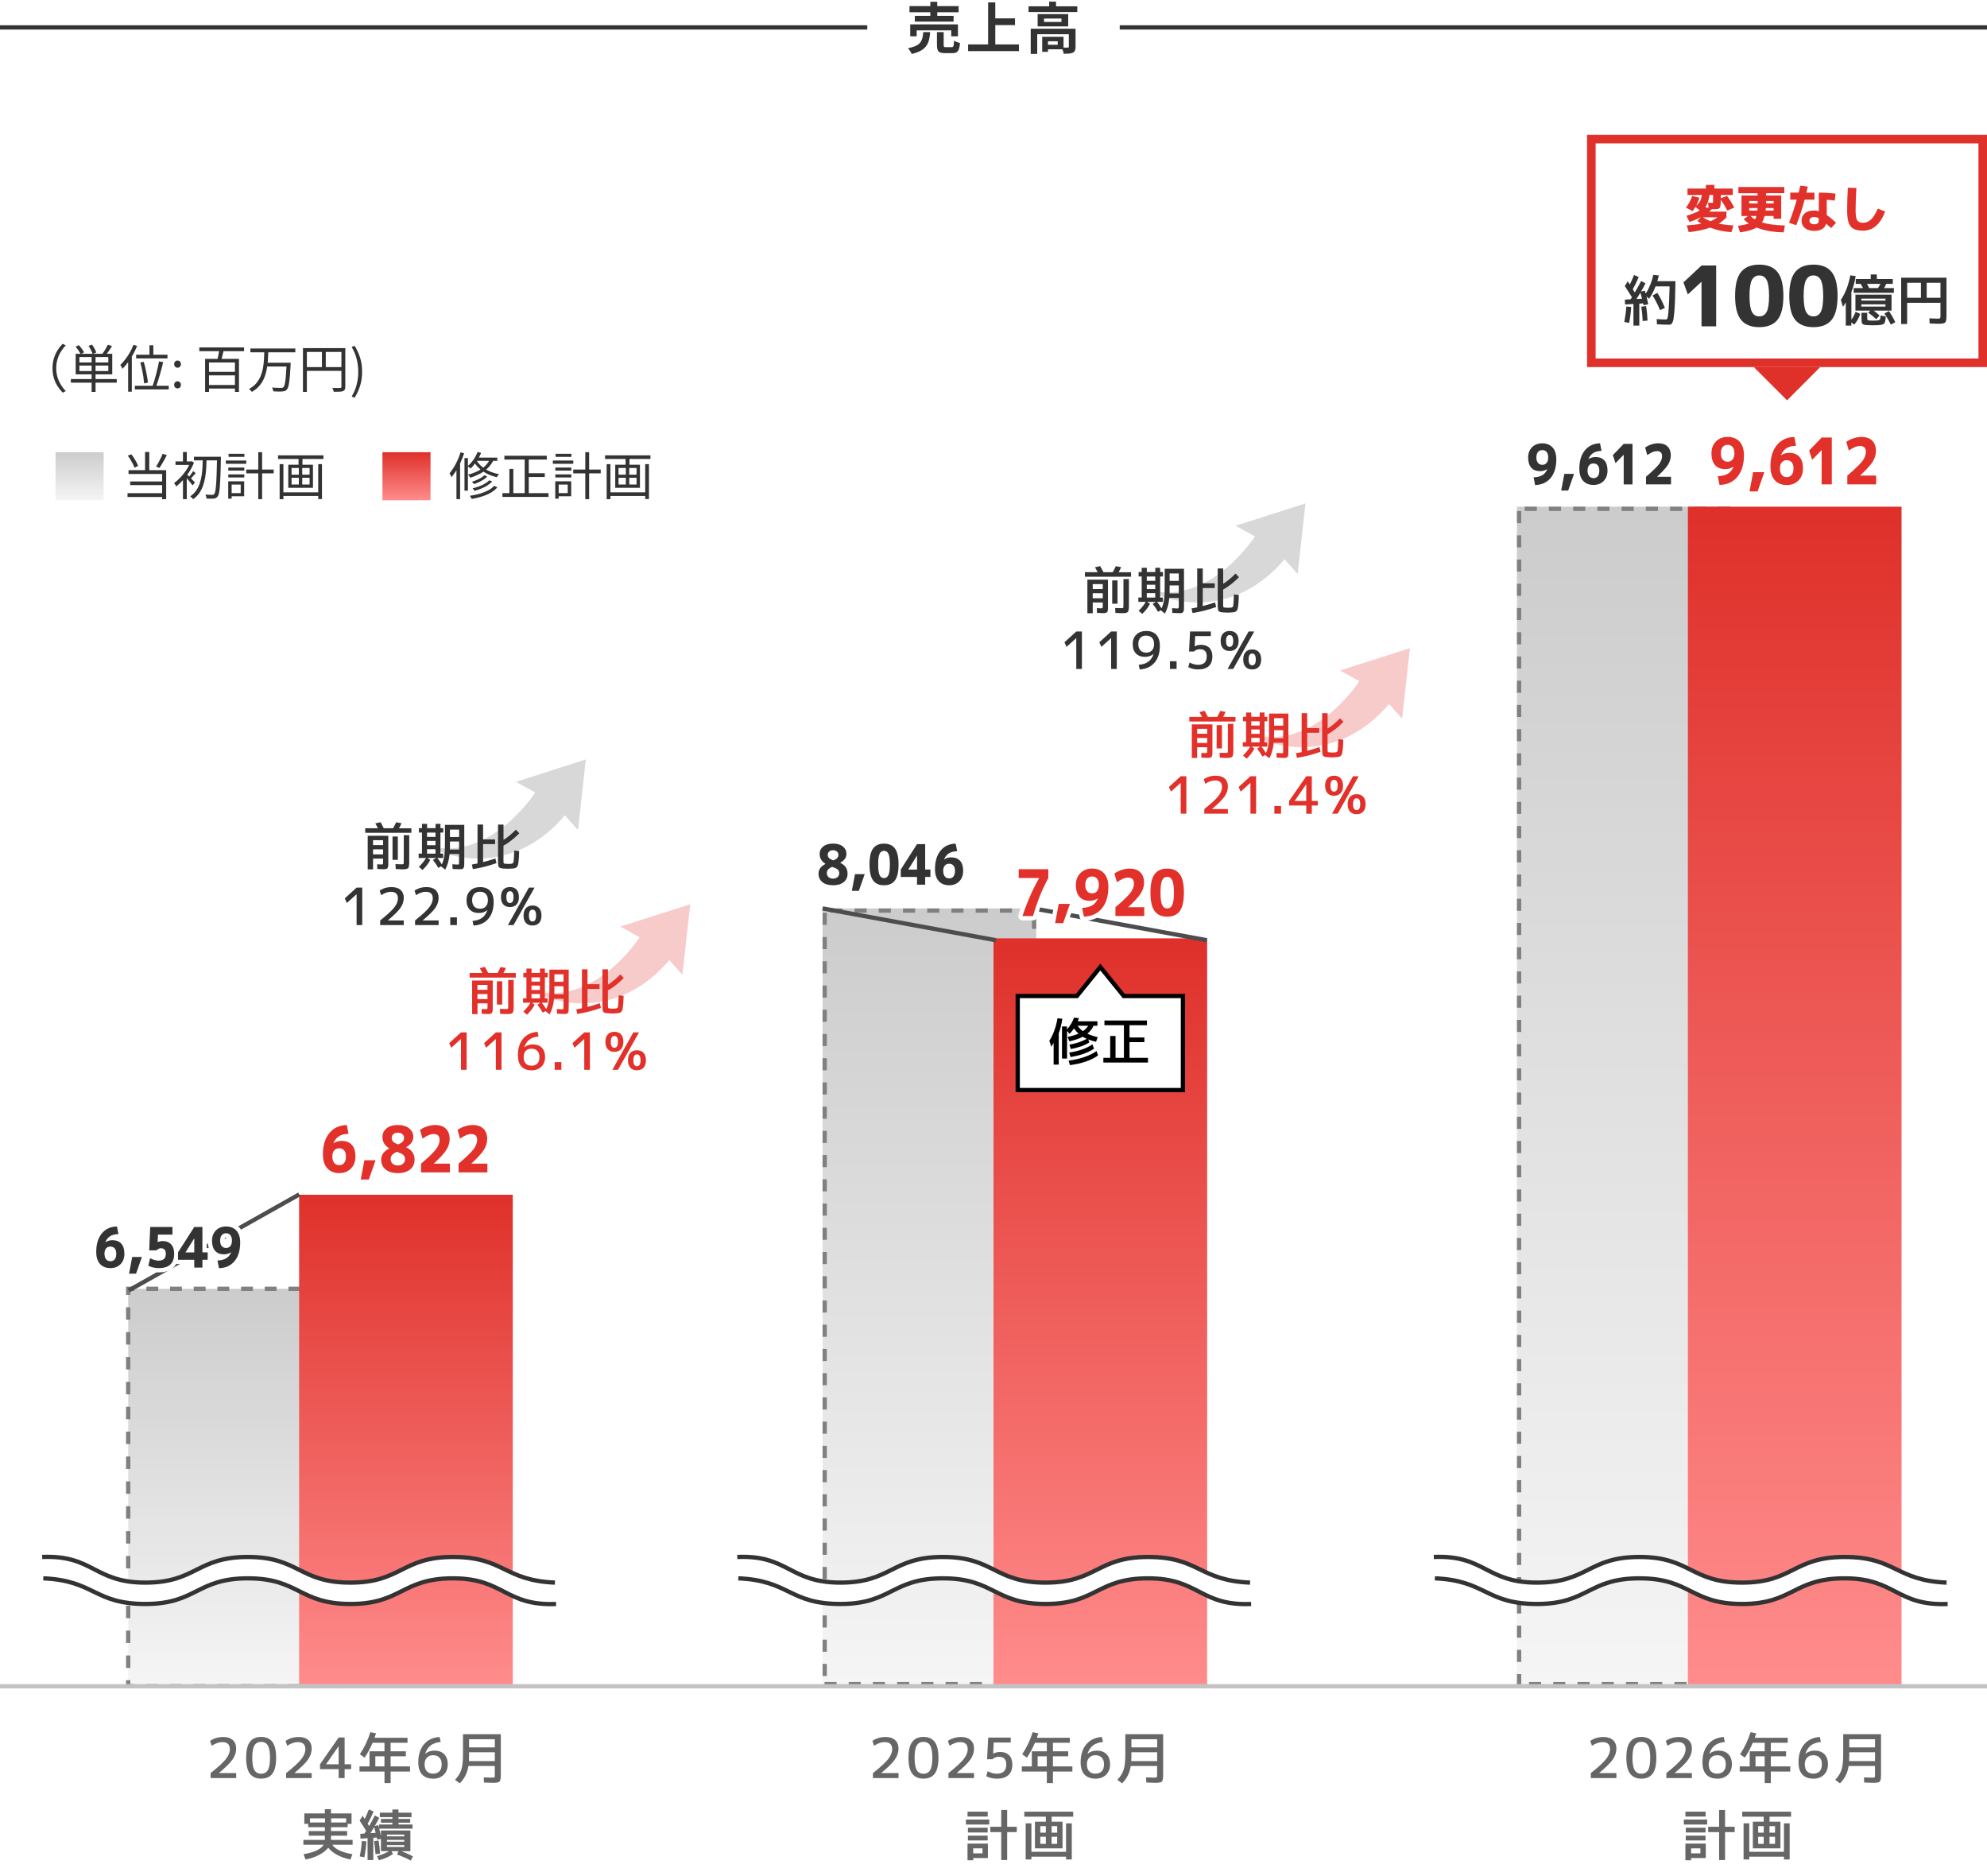 <?xml version="1.0" encoding="UTF-8"?><svg id="_レイヤー_1" xmlns="http://www.w3.org/2000/svg" xmlns:xlink="http://www.w3.org/1999/xlink" viewBox="0 0 465 439"><defs><style>.cls-1{fill:gray;}.cls-2{fill:url(#_名称未設定グラデーション_12-4);}.cls-3{fill:url(#_名称未設定グラデーション_12-2);}.cls-4{fill:url(#_名称未設定グラデーション_12-3);}.cls-5,.cls-6{fill:#e2302a;}.cls-7{stroke:#c3c3c3;}.cls-7,.cls-8,.cls-9,.cls-10,.cls-11,.cls-12,.cls-13{fill:none;}.cls-7,.cls-8,.cls-10,.cls-11,.cls-12,.cls-14,.cls-13{stroke-miterlimit:10;}.cls-8{stroke:#333;}.cls-15{fill:#df302a;}.cls-16{fill:url(#_名称未設定グラデーション_7);}.cls-9{stroke:#fff;stroke-linecap:round;stroke-linejoin:round;stroke-width:2px;}.cls-10,.cls-11,.cls-13{stroke:gray;}.cls-11{stroke-dasharray:2.77 2.77;}.cls-12{stroke:#4d4d4d;}.cls-14{stroke:#000;}.cls-14,.cls-17{fill:#fff;}.cls-18,.cls-19{fill:#666;}.cls-13{stroke-dasharray:2.91 2.91;}.cls-20{fill:url(#_名称未設定グラデーション_7-3);}.cls-21{fill:url(#_名称未設定グラデーション_7-4);}.cls-22{fill:url(#_名称未設定グラデーション_7-2);}.cls-19,.cls-6{opacity:.25;}.cls-23{opacity:.81;}.cls-24{fill:#333;}.cls-25{fill:url(#_名称未設定グラデーション_12);}.cls-26{fill:#e0302a;}</style><linearGradient id="_名称未設定グラデーション_12" x1="55" y1="394.56" x2="55" y2="301.56" gradientUnits="userSpaceOnUse"><stop offset="0" stop-color="#f5f5f5"/><stop offset="1" stop-color="#ccc"/></linearGradient><linearGradient id="_名称未設定グラデーション_12-2" x1="217.5" x2="217.5" y2="212.56" xlink:href="#_名称未設定グラデーション_12"/><linearGradient id="_名称未設定グラデーション_12-3" x1="380" x2="380" y2="118.56" xlink:href="#_名称未設定グラデーション_12"/><linearGradient id="_名称未設定グラデーション_7" x1="95" y1="394.56" x2="95" y2="279.56" gradientUnits="userSpaceOnUse"><stop offset="0" stop-color="#ff8c8c"/><stop offset="1" stop-color="#df302a"/></linearGradient><linearGradient id="_名称未設定グラデーション_7-2" x1="257.5" x2="257.5" y2="219.56" xlink:href="#_名称未設定グラデーション_7"/><linearGradient id="_名称未設定グラデーション_7-3" x1="420" x2="420" y2="118.56" xlink:href="#_名称未設定グラデーション_7"/><linearGradient id="_名称未設定グラデーション_12-4" x1="18.62" y1="117.06" x2="18.62" y2="105.81" xlink:href="#_名称未設定グラデーション_12"/><linearGradient id="_名称未設定グラデーション_7-4" x1="95.12" y1="117.06" x2="95.12" y2="105.81" xlink:href="#_名称未設定グラデーション_7"/></defs><rect class="cls-25" x="30" y="301.56" width="50" height="93"/><rect class="cls-3" x="192.5" y="212.56" width="50" height="182"/><rect class="cls-4" x="355" y="118.56" width="50" height="276"/><polyline class="cls-10" points="30 393.14 30 394.56 31.42 394.56"/><line class="cls-11" x1="34.19" y1="394.56" x2="77.2" y2="394.56"/><polyline class="cls-10" points="78.58 394.56 80 394.56 80 393.14"/><line class="cls-13" x1="80" y1="390.23" x2="80" y2="304.43"/><polyline class="cls-10" points="80 302.98 80 301.56 78.58 301.56"/><line class="cls-11" x1="75.81" y1="301.56" x2="32.8" y2="301.56"/><polyline class="cls-10" points="31.42 301.56 30 301.56 30 302.98"/><line class="cls-13" x1="30" y1="305.88" x2="30" y2="391.69"/><path class="cls-1" d="M242.5,212.56h-2.83v1h2.83v-1h0ZM236.83,212.56h-2.83v1h2.83v-1h0ZM231.16,212.56h-2.83v1h2.83v-1h0ZM225.49,212.56h-2.83v1h2.83v-1h0ZM219.82,212.56h-2.83v1h2.83v-1h0ZM214.15,212.56h-2.83v1h2.83v-1h0ZM208.48,212.56h-2.83v1h2.83v-1h0ZM202.81,212.56h-2.83v1h2.83v-1h0ZM197.15,212.56h-2.83v1h2.83v-1h0ZM193.5,213.58h-1v2.83h1v-2.83h0ZM193.5,219.25h-1v2.83h1v-2.83h0ZM193.5,224.92h-1v2.83h1v-2.83h0ZM193.5,230.59h-1v2.83h1v-2.83h0ZM193.5,236.26h-1v2.83h1v-2.83h0ZM193.5,241.93h-1v2.83h1v-2.83h0ZM193.5,247.6h-1v2.83h1v-2.83h0ZM193.5,253.27h-1v2.83h1v-2.83h0ZM193.5,258.94h-1v2.83h1v-2.83h0ZM193.5,264.61h-1v2.83h1v-2.83h0ZM193.5,270.27h-1v2.83h1v-2.83h0ZM193.5,275.94h-1v2.83h1v-2.83h0ZM193.5,281.61h-1v2.83h1v-2.83h0ZM193.5,287.28h-1v2.83h1v-2.83h0ZM193.5,292.95h-1v2.83h1v-2.83h0ZM193.5,298.62h-1v2.83h1v-2.83h0ZM193.5,304.29h-1v2.83h1v-2.83h0ZM193.5,309.96h-1v2.83h1v-2.83h0ZM193.5,315.63h-1v2.83h1v-2.83h0ZM193.5,321.3h-1v2.83h1v-2.83h0ZM193.5,326.97h-1v2.83h1v-2.83h0ZM193.5,332.64h-1v2.83h1v-2.83h0ZM193.5,338.31h-1v2.83h1v-2.83h0ZM193.5,343.98h-1v2.83h1v-2.83h0ZM193.5,349.64h-1v2.83h1v-2.83h0ZM193.5,355.31h-1v2.83h1v-2.83h0ZM193.5,360.98h-1v2.83h1v-2.83h0ZM193.5,366.65h-1v2.83h1v-2.83h0ZM193.5,372.32h-1v2.83h1v-2.83h0ZM193.5,377.99h-1v2.83h1v-2.83h0ZM193.5,383.66h-1v2.83h1v-2.83h0ZM193.5,389.33h-1v2.83h1v-2.83h0ZM195.78,393.56h-2.83v1h2.83v-1h0ZM201.44,393.56h-2.83v1h2.83v-1h0ZM207.11,393.56h-2.83v1h2.83v-1h0ZM212.78,393.56h-2.83v1h2.83v-1h0ZM218.45,393.56h-2.83v1h2.83v-1h0ZM224.12,393.56h-2.83v1h2.83v-1h0ZM229.79,393.56h-2.83v1h2.83v-1h0ZM235.46,393.56h-2.83v1h2.83v-1h0ZM241.13,393.56h-2.83v1h2.83v-1h0ZM242.5,390.26h-1v2.83h1v-2.83h0ZM242.5,384.59h-1v2.83h1v-2.83h0ZM242.5,378.92h-1v2.83h1v-2.83h0ZM242.5,373.25h-1v2.83h1v-2.83h0ZM242.5,367.58h-1v2.83h1v-2.83h0ZM242.5,361.91h-1v2.83h1v-2.83h0ZM242.5,356.24h-1v2.83h1v-2.83h0ZM242.5,350.57h-1v2.83h1v-2.83h0ZM242.5,344.9h-1v2.83h1v-2.83h0ZM242.5,339.23h-1v2.83h1v-2.83h0ZM242.5,333.57h-1v2.83h1v-2.83h0ZM242.5,327.9h-1v2.83h1v-2.83h0ZM242.5,322.23h-1v2.83h1v-2.83h0ZM242.5,316.56h-1v2.83h1v-2.83h0ZM242.5,310.89h-1v2.83h1v-2.83h0ZM242.5,305.22h-1v2.83h1v-2.83h0ZM242.5,299.55h-1v2.83h1v-2.83h0ZM242.5,293.88h-1v2.83h1v-2.83h0ZM242.5,288.21h-1v2.83h1v-2.83h0ZM242.5,282.54h-1v2.83h1v-2.83h0ZM242.5,276.87h-1v2.83h1v-2.83h0ZM242.5,271.2h-1v2.83h1v-2.83h0ZM242.5,265.53h-1v2.83h1v-2.83h0ZM242.5,259.86h-1v2.83h1v-2.83h0ZM242.5,254.2h-1v2.83h1v-2.83h0ZM242.5,248.53h-1v2.83h1v-2.83h0ZM242.5,242.86h-1v2.83h1v-2.83h0ZM242.5,237.19h-1v2.83h1v-2.83h0ZM242.5,231.52h-1v2.83h1v-2.83h0ZM242.5,225.85h-1v2.83h1v-2.83h0ZM242.5,220.18h-1v2.83h1v-2.83h0ZM242.5,214.51h-1v2.83h1v-2.83h0Z"/><path class="cls-1" d="M405,118.56h-2.83v1h2.83v-1h0ZM399.33,118.56h-2.83v1h2.83v-1h0ZM393.66,118.56h-2.83v1h2.83v-1h0ZM387.99,118.56h-2.83v1h2.83v-1h0ZM382.32,118.56h-2.83v1h2.83v-1h0ZM376.65,118.56h-2.83v1h2.83v-1h0ZM370.98,118.56h-2.83v1h2.83v-1h0ZM365.31,118.56h-2.83v1h2.83v-1h0ZM359.65,118.56h-2.83v1h2.83v-1h0ZM356,119.58h-1v2.83h1v-2.83h0ZM356,125.25h-1v2.83h1v-2.83h0ZM356,130.92h-1v2.83h1v-2.83h0ZM356,136.59h-1v2.83h1v-2.83h0ZM356,142.26h-1v2.83h1v-2.83h0ZM356,147.93h-1v2.83h1v-2.83h0ZM356,153.6h-1v2.83h1v-2.83h0ZM356,159.27h-1v2.83h1v-2.83h0ZM356,164.94h-1v2.83h1v-2.83h0ZM356,170.61h-1v2.83h1v-2.83h0ZM356,176.27h-1v2.83h1v-2.83h0ZM356,181.94h-1v2.83h1v-2.83h0ZM356,187.61h-1v2.83h1v-2.83h0ZM356,193.28h-1v2.83h1v-2.83h0ZM356,198.95h-1v2.83h1v-2.83h0ZM356,204.62h-1v2.83h1v-2.83h0ZM356,210.29h-1v2.83h1v-2.83h0ZM356,215.96h-1v2.83h1v-2.83h0ZM356,221.63h-1v2.83h1v-2.83h0ZM356,227.3h-1v2.83h1v-2.83h0ZM356,232.97h-1v2.83h1v-2.83h0ZM356,238.64h-1v2.83h1v-2.83h0ZM356,244.31h-1v2.83h1v-2.83h0ZM356,249.98h-1v2.83h1v-2.83h0ZM356,255.64h-1v2.83h1v-2.83h0ZM356,261.31h-1v2.83h1v-2.83h0ZM356,266.98h-1v2.83h1v-2.83h0ZM356,272.65h-1v2.83h1v-2.83h0ZM356,278.32h-1v2.83h1v-2.83h0ZM356,283.99h-1v2.83h1v-2.83h0ZM356,289.66h-1v2.83h1v-2.83h0ZM356,295.33h-1v2.83h1v-2.83h0ZM356,301h-1v2.83h1v-2.83h0ZM356,306.67h-1v2.83h1v-2.83h0ZM356,312.34h-1v2.83h1v-2.83h0ZM356,318.01h-1v2.83h1v-2.83h0ZM356,323.68h-1v2.83h1v-2.83h0ZM356,329.35h-1v2.83h1v-2.83h0ZM356,335.01h-1v2.83h1v-2.83h0ZM356,340.68h-1v2.83h1v-2.83h0ZM356,346.35h-1v2.83h1v-2.83h0ZM356,352.02h-1v2.83h1v-2.83h0ZM356,357.69h-1v2.83h1v-2.83h0ZM356,363.36h-1v2.83h1v-2.83h0ZM356,369.03h-1v2.83h1v-2.83h0ZM356,374.7h-1v2.83h1v-2.83h0ZM356,380.37h-1v2.83h1v-2.83h0ZM356,386.04h-1v2.83h1v-2.83h0ZM356,391.71h-1v2.83h1v-2.83h0ZM360.65,393.56h-2.83v1h2.83v-1h0ZM366.32,393.56h-2.83v1h2.83v-1h0ZM371.99,393.56h-2.83v1h2.83v-1h0ZM377.66,393.56h-2.83v1h2.83v-1h0ZM383.33,393.56h-2.83v1h2.83v-1h0ZM389,393.56h-2.83v1h2.83v-1h0ZM394.67,393.56h-2.83v1h2.83v-1h0ZM400.34,393.56h-2.83v1h2.83v-1h0ZM405,393.55h-1s-.83,0-.83,0v1h1.83v-1.01h0ZM405,387.88h-1v2.83h1v-2.83h0ZM405,382.21h-1v2.83h1v-2.83h0ZM405,376.54h-1v2.83h1v-2.83h0ZM405,370.87h-1v2.83h1v-2.83h0ZM405,365.2h-1v2.83h1v-2.83h0ZM405,359.53h-1v2.83h1v-2.83h0ZM405,353.86h-1v2.83h1v-2.83h0ZM405,348.2h-1v2.83h1v-2.83h0ZM405,342.53h-1v2.83h1v-2.83h0ZM405,336.86h-1v2.83h1v-2.83h0ZM405,331.19h-1v2.83h1v-2.83h0ZM405,325.52h-1v2.83h1v-2.83h0ZM405,319.85h-1v2.83h1v-2.83h0ZM405,314.18h-1v2.83h1v-2.83h0ZM405,308.51h-1v2.83h1v-2.83h0ZM405,302.84h-1v2.83h1v-2.83h0ZM405,297.17h-1v2.83h1v-2.83h0ZM405,291.5h-1v2.83h1v-2.83h0ZM405,285.83h-1v2.83h1v-2.83h0ZM405,280.16h-1v2.83h1v-2.83h0ZM405,274.49h-1v2.83h1v-2.83h0ZM405,268.83h-1v2.83h1v-2.83h0ZM405,263.16h-1v2.83h1v-2.83h0ZM405,257.49h-1v2.83h1v-2.83h0ZM405,251.82h-1v2.83h1v-2.83h0ZM405,246.15h-1v2.83h1v-2.83h0ZM405,240.48h-1v2.83h1v-2.83h0ZM405,234.81h-1v2.83h1v-2.83h0ZM405,229.14h-1v2.83h1v-2.83h0ZM405,223.47h-1v2.83h1v-2.83h0ZM405,217.8h-1v2.83h1v-2.83h0ZM405,212.13h-1v2.83h1v-2.83h0ZM405,206.46h-1v2.83h1v-2.83h0ZM405,200.79h-1v2.83h1v-2.83h0ZM405,195.12h-1v2.83h1v-2.83h0ZM405,189.46h-1v2.83h1v-2.83h0ZM405,183.79h-1v2.83h1v-2.83h0ZM405,178.12h-1v2.83h1v-2.83h0ZM405,172.45h-1v2.83h1v-2.83h0ZM405,166.78h-1v2.83h1v-2.83h0ZM405,161.11h-1v2.83h1v-2.83h0ZM405,155.44h-1v2.83h1v-2.83h0ZM405,149.77h-1v2.83h1v-2.83h0ZM405,144.1h-1v2.83h1v-2.83h0ZM405,138.43h-1v2.83h1v-2.83h0ZM405,132.76h-1v2.83h1v-2.83h0ZM405,127.09h-1v2.83h1v-2.83h0ZM405,121.42h-1v2.83h1v-2.83h0Z"/><rect class="cls-24" y="5.91" width="202.96" height="1"/><rect class="cls-24" x="262.04" y="5.91" width="202.96" height="1"/><path class="cls-24" d="M216.07,7.51h1.61c-.04.65-.13,1.24-.26,1.78s-.34,1.02-.64,1.44c-.3.42-.72.8-1.27,1.11-.55.32-1.27.58-2.17.8-.04-.14-.11-.29-.21-.46-.1-.16-.2-.33-.32-.49s-.23-.3-.33-.41c.78-.15,1.4-.33,1.86-.56.46-.22.81-.49,1.04-.81.23-.31.4-.67.49-1.07.09-.4.16-.85.2-1.35ZM212.84,1.43h11.5v1.43h-11.5v-1.43ZM213.01,5.71h11.17v2.79h-1.57v-1.39h-8.09v1.39h-1.51v-2.79ZM214.09,3.71h9.07v1.35h-9.07v-1.35ZM217.72.42h1.62v4.04h-1.62V.42ZM219.28,7.51h1.56v3.07c0,.2.03.33.1.38.07.06.21.08.45.08h1.31c.15,0,.26-.04.33-.11s.13-.22.16-.44.05-.55.07-.99c.1.08.24.16.41.23.17.08.34.15.52.2s.34.11.47.15c-.05.62-.14,1.11-.27,1.45-.13.34-.32.58-.56.71-.24.13-.57.2-.99.2h-1.68c-.5,0-.89-.06-1.16-.17-.27-.11-.46-.31-.57-.58-.1-.27-.16-.64-.16-1.11v-3.08Z"/><path class="cls-24" d="M226.56,10.39h11.89v1.57h-11.89v-1.57ZM231.24.56h1.68v10.7h-1.68V.56ZM232.12,4.3h5.41v1.57h-5.41v-1.57Z"/><path class="cls-24" d="M240.7,1.47h11.41v1.34h-11.41v-1.34ZM241.21,6.72h9.52v1.29h-8v4.6h-1.52v-5.89ZM242.83,3.3h7.15v2.87h-7.15v-2.87ZM243.9,8.61h1.35v3.52h-1.35v-3.52ZM244.32,4.34v.79h4.08v-.79h-4.08ZM244.59,8.61h4.3v2.92h-4.3v-1.05h2.94v-.82h-2.94v-1.05ZM245.53.38h1.6v1.75h-1.6V.38ZM250.14,6.72h1.56v4.24c0,.36-.04.64-.13.86-.09.22-.26.39-.51.51-.25.11-.55.18-.9.21-.35.03-.76.04-1.24.04-.03-.22-.09-.47-.18-.75-.1-.28-.2-.52-.3-.71.3,0,.6.01.88.02.28,0,.47,0,.55,0,.1,0,.17-.03.21-.05.03-.03.05-.08.05-.16v-4.21Z"/><g class="cls-23"><rect class="cls-17" x="371.41" y="31.56" width="93.59" height="54.33"/></g><path class="cls-5" d="M396.12,49.41l-1.57-.84c.62-.78,1.1-1.68,1.45-2.72l1.69.42c-.18.66-.43,1.28-.74,1.87.4-.34.7-.71.91-1.1.2-.39.33-.86.39-1.42h-3.34v-1.5h4.31v-.85h1.97v.85h4.31v1.5h-2.8v.79l1.45-.58c.66.9,1.23,1.81,1.7,2.75l-1.62.68c-.46-.9-.97-1.75-1.54-2.56v.14c0,.42,0,.74-.03.97-.02.23-.05.43-.1.61s-.13.29-.25.36c-.12.07-.25.12-.4.14-.14.02-.35.04-.62.04-.26,0-.48,0-.68-.01-.27.26-.48.45-.64.56h4.06v1.33c-.49.54-1.09,1.04-1.81,1.48,1,.21,2.14.36,3.43.43l-.46,1.57c-1.77-.12-3.44-.47-5.02-1.06-1.41.51-3.06.86-4.97,1.06l-.46-1.57c1.38-.1,2.52-.24,3.42-.42-.33-.19-.64-.4-.94-.64l.79-.85h-.05c-.85.46-1.71.83-2.59,1.09l-.71-1.44c1.26-.38,2.3-.79,3.13-1.24l-1.03-.84c-.21.36-.43.69-.66.98ZM400.28,51.75c.61-.23,1.16-.53,1.64-.9h-3.42c.58.37,1.18.67,1.78.9ZM400.55,47.47c.16,0,.26-.02.29-.06.03-.04.05-.17.05-.4v-1.39h-.86c-.09,1.14-.4,2.08-.95,2.82l.76.22-.12-1.25c.46.04.74.06.84.06Z"/><path class="cls-5" d="M417.57,43.75v1.45h-4.27v.54h3.54v5.45h-1.78v-.65h-2.1c-.16.61-.37,1.11-.64,1.51,1.4.42,3.2.66,5.39.71l-.3,1.61c-2.46-.05-4.58-.42-6.34-1.13-.86.52-2.15.9-3.88,1.13l-.46-1.52c1.16-.18,2-.36,2.53-.54-.44-.29-.84-.63-1.21-1.03l1.04-.73h-1.54v-4.8h3.76v-.54h-4.49v-1.45h10.73ZM409.35,47.59h1.98v-.56h-1.98v.56ZM409.35,49.27h1.92c0-.12.02-.32.04-.59h-1.96v.59ZM409.65,50.54c.3.31.64.58,1.04.82.13-.19.25-.46.36-.82h-1.4ZM413.24,48.68c-.02.26-.03.45-.05.59h1.87v-.59h-1.82ZM413.29,47.59h1.78v-.56h-1.76c0,.06,0,.16,0,.29s0,.22,0,.28Z"/><path class="cls-5" d="M418.96,46.7v-1.63h1.97c.18-.72.3-1.26.38-1.63l1.74.22c-.06.32-.17.79-.31,1.42h1.88v1.63h-2.29c-.53,2.01-1.18,4-1.97,5.99l-1.69-.58c.74-1.9,1.34-3.7,1.82-5.41h-1.54ZM429.37,46.94c-.52-.1-1.14-.16-1.87-.18v3.56c.69.46,1.41,1.06,2.17,1.8l-1.14,1.25c-.43-.39-.82-.74-1.18-1.03-.33,1.12-1.25,1.68-2.76,1.68-.94,0-1.67-.22-2.19-.65-.52-.43-.79-1.02-.79-1.75s.26-1.3.77-1.73c.52-.43,1.25-.64,2.2-.64.32,0,.67.06,1.06.17v-4.34c1.48,0,2.79.08,3.92.24l-.2,1.63ZM425.65,51.09c-.36-.2-.71-.3-1.06-.3-.38,0-.66.07-.85.22s-.29.35-.29.61.1.47.3.63.48.23.84.23c.4,0,.68-.09.83-.26.15-.18.23-.52.23-1.02v-.11Z"/><path class="cls-5" d="M432.44,43.93l1.99.05c-.12,2.06-.18,3.81-.18,5.27,0,1.16.13,1.93.38,2.31s.71.57,1.36.57c.7,0,1.32-.26,1.88-.78.56-.52,1.08-1.36,1.55-2.53l1.74.66c-1.11,2.99-2.84,4.49-5.17,4.49-.95,0-1.69-.14-2.21-.42-.52-.28-.91-.76-1.15-1.43-.24-.68-.36-1.63-.36-2.86,0-1.75.06-3.52.17-5.32Z"/><path class="cls-24" d="M380.6,71.72l1.13.1c-.08,1.31-.24,2.55-.48,3.72l-1.13-.2c.24-1.24.4-2.45.48-3.63ZM380.23,66.95l.69-1.13c.1.16.27.41.49.75.35-.69.68-1.43.99-2.22l1.09.48c-.42.99-.88,1.94-1.38,2.86.06.1.14.24.25.41.1.17.17.28.21.34.55-.89,1.04-1.79,1.5-2.69l1.01.55c-.38.75-.73,1.39-1.04,1.92l.88-.22s.04.12.09.29c.05.18.09.31.12.41.82-1.26,1.42-2.73,1.78-4.39l1.3.14c-.12.51-.24.96-.36,1.35h4.24c-.03,1.65-.06,3.01-.09,4.1-.04,1.09-.08,2.02-.15,2.81-.07.78-.13,1.38-.19,1.79-.06.41-.15.73-.28.97-.13.23-.25.38-.37.43-.12.05-.29.08-.49.08-.64,0-1.56-.04-2.76-.1l-.06-1.22c.78.06,1.52.09,2.21.09.16,0,.27-.15.36-.46.08-.3.16-1.02.24-2.16s.15-2.84.21-5.12h-3.29c-.46,1.17-.97,2.14-1.52,2.9l-.58-.53c.12.49.25,1.09.39,1.82l-1.09.21s-.02-.11-.05-.21c-.02-.09-.04-.17-.04-.22l-.91.07v5.13h-1.37v-5.06l-1.96.12-.04-1.13,1.33-.08c.03-.05.09-.13.16-.24.07-.11.12-.19.16-.24-.49-.79-1.04-1.66-1.65-2.6ZM384.26,69.89c-.11-.49-.24-.95-.38-1.4-.27.45-.57.94-.91,1.47l1.29-.06ZM385.57,75.01l-1.16.1c-.04-1.24-.15-2.35-.33-3.34l1.13-.16c.17.93.29,2.06.35,3.39ZM386.73,69.13l1.14-.6c.68,1.11,1.26,2.28,1.75,3.52l-1.14.51c-.47-1.15-1.05-2.3-1.75-3.43Z"/><path class="cls-24" d="M398.19,76.35v-10.39h-.04l-3.16,2.93-1.03-2.81,4.23-3.96h3.43v14.24h-3.43Z"/><path class="cls-24" d="M407.44,63.64c.93-1.14,2.35-1.72,4.26-1.72s3.33.57,4.26,1.72,1.39,3.01,1.39,5.6-.46,4.45-1.39,5.6c-.93,1.14-2.35,1.71-4.26,1.71s-3.33-.57-4.26-1.71c-.93-1.14-1.39-3.01-1.39-5.6s.46-4.45,1.39-5.6ZM409.98,72.96c.37.72.95,1.07,1.73,1.07s1.36-.36,1.73-1.07c.37-.71.56-1.96.56-3.72s-.19-3.01-.56-3.72c-.37-.71-.95-1.07-1.73-1.07s-1.35.36-1.73,1.07c-.37.71-.56,1.96-.56,3.72s.19,3.01.56,3.72Z"/><path class="cls-24" d="M420.12,63.64c.93-1.14,2.35-1.72,4.26-1.72s3.33.57,4.26,1.72,1.39,3.01,1.39,5.6-.46,4.45-1.39,5.6c-.93,1.14-2.35,1.71-4.26,1.71s-3.33-.57-4.26-1.71c-.93-1.14-1.39-3.01-1.39-5.6s.46-4.45,1.39-5.6ZM422.65,72.96c.37.72.95,1.07,1.73,1.07s1.36-.36,1.73-1.07c.37-.71.56-1.96.56-3.72s-.19-3.01-.56-3.72c-.37-.71-.95-1.07-1.73-1.07s-1.35.36-1.73,1.07c-.37.71-.56,1.96-.56,3.72s.19,3.01.56,3.72Z"/><path class="cls-24" d="M433.25,74.82c.4-.54.74-1.16,1.01-1.86l1.09.48c-.32.94-.79,1.77-1.4,2.5l-.7-.47v.71h-1.3v-5.46c-.22.42-.44.78-.66,1.08l-.49-1.64c1.07-1.59,1.81-3.51,2.2-5.73l1.26.17c-.2,1.33-.53,2.57-1,3.72v6.5ZM433.81,68.51v-1.1h2.18c-.26-.49-.44-.81-.55-.98h-1.16v-1.14h3.51v-1.07h1.43v1.07h3.73v1.14h-1.52c-.16.34-.33.66-.51.98h2.29v1.1h-9.41ZM439.86,73.83l-.78.86c-.55-.53-1.17-1.04-1.87-1.52l.47-.49h-3.47v-3.74h8.45v3.74h-4.16c.52.39.98.78,1.37,1.16ZM435.59,70.33h5.65v-.45h-5.65v.45ZM435.59,71.21v.52h5.65v-.52h-5.65ZM440.1,73.83l1.21.22c-.06.86-.17,1.39-.34,1.61-.17.22-.56.35-1.18.4-.35.03-.82.05-1.43.05s-1.07-.01-1.44-.04c-.58-.03-.94-.14-1.08-.3-.14-.17-.21-.57-.21-1.22v-1.36h1.34v1.03c0,.34.02.54.06.62.04.07.16.12.36.14.25.03.57.04.96.04s.7-.01.96-.04c.35-.03.55-.1.62-.2.07-.1.13-.41.17-.94ZM439.48,67.41c.23-.34.42-.66.57-.98h-3.13c.08.14.25.46.52.98h2.04ZM443.55,75.4l-1.07.55c-.41-.88-.91-1.74-1.5-2.59l1.09-.57c.6.91,1.09,1.78,1.47,2.61Z"/><path class="cls-24" d="M444.91,64.97h10.61v8.89c0,.86-.1,1.39-.3,1.59s-.72.31-1.56.31c-.09,0-.23,0-.4-.01-.17,0-.42-.02-.75-.03-.32-.01-.63-.02-.93-.03l-.07-1.2c1.15.04,1.78.07,1.88.07.35,0,.55-.03.62-.09.06-.06.1-.26.1-.6v-3.02h-7.8v4.97h-1.4v-10.84ZM449.54,66.17h-3.22v3.51h3.22v-3.51ZM450.89,66.17v3.51h3.22v-3.51h-3.22Z"/><path class="cls-15" d="M463,33.56v50.33h-89.59v-50.33h89.59M465,31.56h-93.59v54.33h93.59V31.56h0Z"/><polygon class="cls-26" points="425.98 85.89 418.21 93.67 410.43 85.89 425.98 85.89"/><path class="cls-18" d="M52.21,406.43c.97,0,1.72.24,2.26.72.53.48.8,1.15.8,2.01s-.28,1.7-.83,2.51c-.55.81-1.62,1.87-3.2,3.18v.03h4.03v1.17h-5.98v-1.17c1.77-1.4,2.96-2.5,3.58-3.3.62-.79.92-1.56.92-2.29,0-1.11-.59-1.66-1.77-1.66-.79,0-1.61.29-2.47.86l-.39-1.14c.89-.61,1.91-.91,3.05-.91Z"/><path class="cls-18" d="M58.48,407.58c.58-.77,1.46-1.16,2.63-1.16s2.05.39,2.63,1.16.88,2.01.88,3.72-.29,2.95-.88,3.72c-.58.77-1.46,1.16-2.63,1.16s-2.05-.39-2.63-1.16c-.58-.77-.88-2.01-.88-3.72s.29-2.95.88-3.72ZM59.54,414.18c.34.57.87.85,1.57.85s1.22-.28,1.57-.85c.34-.57.51-1.53.51-2.88s-.17-2.31-.51-2.88c-.34-.57-.87-.85-1.57-.85s-1.22.28-1.57.85c-.34.57-.51,1.53-.51,2.88s.17,2.31.51,2.88Z"/><path class="cls-18" d="M69.88,406.43c.97,0,1.72.24,2.26.72.53.48.8,1.15.8,2.01s-.28,1.7-.83,2.51c-.55.81-1.62,1.87-3.2,3.18v.03h4.03v1.17h-5.98v-1.17c1.77-1.4,2.96-2.5,3.58-3.3.62-.79.92-1.56.92-2.29,0-1.11-.59-1.66-1.77-1.66-.79,0-1.61.29-2.47.86l-.39-1.14c.89-.61,1.91-.91,3.05-.91Z"/><path class="cls-18" d="M80.65,412.82h1.52v1.14h-1.52v2.08h-1.4v-2.08h-4.36v-1.14l4.36-6.27h1.4v6.27ZM79.25,412.82v-4.2h-.03l-2.9,4.17v.03h2.92Z"/><path class="cls-18" d="M86.66,405.31l1.33.26c-.14.47-.25.82-.34,1.05h7.72v1.17h-3.96v1.99h3.57v1.17h-3.57v2.37h4.55v1.2h-4.55v2.7h-1.43v-2.7h-5.85v-1.2h2.34v-3.54h3.51v-1.99h-2.79c-.52,1.24-1.14,2.4-1.86,3.48l-1.12-.79c1.07-1.59,1.88-3.31,2.46-5.17ZM89.97,410.95h-2.14v2.37h2.14v-2.37Z"/><path class="cls-18" d="M101.34,416.18c-1.1,0-1.95-.32-2.55-.96s-.9-1.6-.9-2.87c0-1.74.44-3.14,1.32-4.19.88-1.05,2.1-1.62,3.66-1.73l.26,1.17c-.96.09-1.73.35-2.31.78s-1.02,1.08-1.32,1.94l.03.03c.6-.49,1.31-.73,2.13-.73.98,0,1.74.28,2.29.84.55.56.83,1.34.83,2.35s-.31,1.85-.94,2.46c-.62.61-1.46.92-2.51.92ZM101.34,415.01c.65,0,1.15-.19,1.5-.56.35-.37.52-.92.52-1.65,0-.67-.18-1.18-.53-1.55-.36-.37-.85-.55-1.48-.55s-1.09.19-1.45.57c-.36.38-.54.89-.54,1.54,0,.72.17,1.27.52,1.64s.84.57,1.47.57Z"/><path class="cls-18" d="M108.36,405.78h8.84v9.49c0,.86-.1,1.39-.29,1.59s-.7.3-1.5.3c-.26,0-.98-.02-2.15-.07l-.05-1.2c.91.04,1.55.05,1.91.05.34,0,.54-.03.59-.08.06-.06.08-.25.08-.59v-2.05h-6.17c-.24,1.61-.92,2.96-2.03,4.06l-1.11-.82c.71-.74,1.2-1.52,1.47-2.35.27-.83.4-2,.4-3.52v-4.81ZM109.77,410v1.13c0,.23,0,.55-.03.95h6.06v-2.08h-6.03ZM109.77,408.87h6.03v-1.92h-6.03v1.92Z"/><path class="cls-18" d="M82.52,430.51v1.13h-4.76c.31.5.87.95,1.66,1.33.8.39,1.82.68,3.05.88l-.46,1.24c-1.15-.22-2.19-.57-3.1-1.07-.91-.49-1.61-1.05-2.09-1.68-.49.62-1.19,1.18-2.13,1.68-.93.49-2,.85-3.19,1.07l-.46-1.24c2.48-.41,4.05-1.14,4.71-2.21h-4.75v-1.13h5.03v-.99h-3.77v-1.07h3.77v-.91h-3.9v-.78h-.91v-2.44h4.81v-1h1.43v1h4.81v2.44h-.91v.78h-3.9v.91h3.77v1.07h-3.77v.99h5.03ZM72.55,426.44h3.51v-.97h-3.51v.97ZM81,425.47h-3.51v.97h3.51v-.97Z"/><path class="cls-18" d="M84.16,425.99l.7-1.13c.1.16.27.41.49.75.3-.6.63-1.34.97-2.22l1.11.48c-.42.99-.88,1.94-1.38,2.86.04.07.1.17.18.29.07.13.12.21.15.25.45-.76.9-1.59,1.35-2.48l1.03.55c-.35.68-.69,1.31-1.04,1.91l.78-.21s.04.15.09.31.09.29.12.38v-.83h3.12v-.42h-2.68v-.88h2.68v-.42h-2.94v-1.04h2.94v-.75h1.43v.75h3.04v1.04h-3.04v.42h2.73v.88h-2.73v.42h3.28v.98h-7.79c.11.42.25.99.4,1.72v-1.29h6.89v4.84h-2.16c1.05.37,1.97.78,2.76,1.24l-.53.96c-.84-.49-1.91-.96-3.2-1.42l.35-.78h-1.66l.36.66c-.86.62-1.96,1.11-3.3,1.48l-.43-.98c1.07-.31,2.01-.7,2.83-1.17h-1.91v-2.87l-.87.18c-.02-.1-.05-.27-.1-.49l-.82.05v5.21h-1.34v-5.12l-1.66.12-.04-1.13.96-.07c.04-.07.11-.17.2-.32.09-.14.16-.25.21-.32-.54-.87-1.05-1.66-1.53-2.39ZM84.68,430.76l1.07.1c-.08,1.25-.24,2.49-.49,3.72l-1.07-.2c.26-1.31.42-2.52.49-3.63ZM87.92,428.86c-.14-.55-.26-.99-.35-1.34-.3.52-.59.99-.87,1.42l1.22-.08ZM87.56,430.81l1.04-.16c.14.81.26,1.84.35,3.07l-1.07.13c-.07-1.04-.18-2.05-.33-3.04ZM90.55,429.69h4.06v-.43h-4.06v.43ZM90.55,430.51v.42h4.06v-.42h-4.06ZM90.55,431.73v.43h4.06v-.43h-4.06Z"/><path class="cls-19" d="M100.28,197.92c6.36,3.84,20.71,6.09,31.91-7.14l3.07,3.42,1.83-16.49-16.35,5.22,4.51,2.51s-10.47,16.37-24.97,12.49Z"/><path class="cls-24" d="M85.47,194.86v-1.06h2.98c-.27-.53-.48-.91-.62-1.14l1.21-.28c.22.36.47.83.77,1.42h2.18c.25-.43.49-.9.72-1.4l1.25.23c-.17.38-.36.77-.59,1.18h2.9v1.06h-10.8ZM89.22,202.27c.21,0,.33-.03.37-.08.04-.06.06-.24.06-.55v-.74h-2.35v2.52h-1.25v-7.86h4.82v6.18c0,.3,0,.52,0,.67,0,.15-.03.3-.07.45-.04.15-.08.25-.13.3-.05.05-.14.1-.26.15-.13.05-.26.07-.4.08-.14,0-.34,0-.6,0,0,0-.38-.02-1.12-.07l-.02-1.1c.47.04.79.06.95.06ZM87.3,197.74h2.35v-1.15h-2.35v1.15ZM87.3,198.73v1.18h2.35v-1.18h-2.35ZM91.86,201.19v-5.46h1.24v5.46h-1.24ZM94.5,195.43h1.27v6.24c0,.78-.09,1.27-.26,1.46-.17.19-.62.28-1.34.28-.35,0-.87-.02-1.56-.06l-.06-1.16c.5.03.98.05,1.44.05.24,0,.38-.03.43-.08.05-.06.07-.24.07-.54v-6.18Z"/><path class="cls-24" d="M106.95,202.3c.24,0,.38-.02.42-.07s.06-.22.06-.53v-1.87h-2.21c-.14,1.43-.48,2.65-1.04,3.66l-.98-.79-.62.38c-.35-.63-.77-1.25-1.26-1.85l.72-.47h-2.03l.68.44c-.41.81-1.01,1.6-1.81,2.36l-.85-.73c.71-.69,1.27-1.38,1.67-2.08h-1.73v-1.02h.78v-4.92h-.72v-1.04h.72v-1h1.2v1h1.98v-1h1.14v1h.66v1.04h-.66v4.92h.64v1.02h-1.36c.39.48.74.98,1.04,1.51.28-.59.47-1.25.58-1.97.11-.72.16-1.71.16-2.96v-4.32h4.52v8.64c0,.43,0,.75-.02.95-.02.2-.07.37-.16.5s-.2.22-.33.25c-.13.03-.34.04-.62.04-.25,0-.78-.02-1.6-.06l-.06-1.1c.6.04.96.06,1.08.06ZM99.94,195.82h1.98v-1h-1.98v1ZM99.94,196.75v1.02h1.98v-1.02h-1.98ZM99.94,198.7v1.04h1.98v-1.04h-1.98ZM105.3,196.9v.96c0,.42,0,.72-.01.92h2.15v-1.88h-2.14ZM105.3,195.85h2.14v-1.74h-2.14v1.74Z"/><path class="cls-24" d="M116.18,201.96c-1.86.66-3.7,1.13-5.52,1.4l-.24-1.07c.44-.07.88-.16,1.33-.25v-9.11h1.3v3.48h2.81v1.1h-2.81v4.22c.9-.23,1.86-.52,2.88-.86l.25,1.08ZM118.93,202.15c.26,0,.5-.01.72-.04.3-.03.47-.18.53-.44.06-.26.11-1.14.16-2.65l1.16.12c-.02.69-.05,1.22-.07,1.61-.02.38-.06.74-.11,1.08-.05.34-.1.57-.16.71-.05.14-.14.27-.27.38-.13.12-.25.19-.38.22-.12.03-.31.05-.55.08-.4.04-.76.06-1.08.06-.28,0-.64-.02-1.09-.05-.56-.04-.91-.15-1.04-.34-.14-.19-.2-.66-.2-1.41v-8.54h1.28v3.59c.96-.6,1.93-1.4,2.9-2.4l.8.85c-1.25,1.26-2.48,2.23-3.71,2.9v3.42c0,.37.02.59.05.66.03.07.14.12.32.14.22.02.45.04.71.04Z"/><path class="cls-24" d="M83.45,216.45v-7.2h-.02l-2.26,2.04-.48-1.08,2.76-2.52h1.32v8.76h-1.32Z"/><path class="cls-24" d="M91.67,207.57c.9,0,1.59.22,2.08.67.49.44.74,1.06.74,1.85s-.25,1.57-.76,2.32c-.51.74-1.49,1.72-2.96,2.94v.02h3.72v1.08h-5.52v-1.08c1.63-1.3,2.73-2.31,3.3-3.04.57-.73.85-1.44.85-2.12,0-1.02-.54-1.54-1.63-1.54-.73,0-1.49.26-2.28.79l-.36-1.06c.82-.56,1.76-.84,2.82-.84Z"/><path class="cls-24" d="M99.83,207.57c.9,0,1.59.22,2.08.67.49.44.74,1.06.74,1.85s-.25,1.57-.76,2.32c-.51.74-1.49,1.72-2.96,2.94v.02h3.72v1.08h-5.52v-1.08c1.63-1.3,2.73-2.31,3.3-3.04.57-.73.85-1.44.85-2.12,0-1.02-.54-1.54-1.63-1.54-.73,0-1.49.26-2.28.79l-.36-1.06c.82-.56,1.76-.84,2.82-.84Z"/><path class="cls-24" d="M105.37,216.45v-1.8h1.56v1.8h-1.56Z"/><path class="cls-24" d="M112.35,207.57c1.02,0,1.8.3,2.35.89.55.59.83,1.46.83,2.59,0,1.66-.42,2.98-1.25,3.94s-1.99,1.49-3.46,1.58l-.24-1.08c.94-.09,1.68-.33,2.23-.72.55-.39.96-.99,1.24-1.79l-.02-.02c-.55.45-1.21.67-1.97.67-.9,0-1.6-.26-2.11-.78-.51-.52-.77-1.26-.77-2.22s.29-1.67.87-2.23c.58-.56,1.35-.83,2.31-.83ZM112.35,208.65c-.6,0-1.06.17-1.38.51s-.48.83-.48,1.47.17,1.14.5,1.49.79.52,1.36.52,1-.18,1.33-.53c.34-.36.5-.85.5-1.47s-.16-1.12-.48-1.46c-.32-.34-.77-.52-1.36-.52Z"/><path class="cls-24" d="M117.79,208.17c.37-.4.88-.61,1.55-.61s1.18.2,1.55.61c.37.4.55.98.55,1.73s-.18,1.33-.55,1.73c-.37.4-.88.61-1.55.61s-1.18-.2-1.55-.61c-.37-.4-.55-.98-.55-1.73s.18-1.33.55-1.73ZM118.5,209.91c0,.92.28,1.38.84,1.38s.84-.46.84-1.38-.28-1.38-.84-1.38-.84.46-.84,1.38ZM123.78,207.69h1.32l-4.92,8.76h-1.32l4.92-8.76ZM123.07,212.49c.37-.4.88-.61,1.55-.61s1.18.2,1.55.61c.37.4.55.98.55,1.73s-.18,1.33-.55,1.73c-.37.4-.88.61-1.55.61s-1.18-.2-1.55-.61c-.37-.4-.55-.98-.55-1.73s.18-1.33.55-1.73ZM123.78,214.23c0,.92.28,1.38.84,1.38s.84-.46.84-1.38-.28-1.38-.84-1.38-.84.46-.84,1.38Z"/><path class="cls-6" d="M124.72,231.79c6.36,3.84,20.71,6.09,31.91-7.14l3.07,3.42,1.83-16.49-16.35,5.22,4.51,2.51s-10.47,16.37-24.97,12.49Z"/><path class="cls-5" d="M109.91,228.73v-1.06h2.98c-.27-.53-.48-.91-.62-1.14l1.21-.28c.22.36.47.83.77,1.42h2.18c.25-.43.49-.9.72-1.4l1.25.23c-.17.38-.36.77-.59,1.18h2.9v1.06h-10.8ZM113.66,236.14c.21,0,.33-.03.37-.08.04-.06.06-.24.06-.55v-.74h-2.35v2.52h-1.25v-7.86h4.82v6.18c0,.3,0,.52,0,.67,0,.15-.03.3-.07.45-.04.15-.08.25-.13.3-.05.05-.14.1-.26.15-.13.05-.26.07-.4.08-.14,0-.34,0-.6,0,0,0-.38-.02-1.12-.07l-.02-1.1c.47.04.79.06.95.06ZM111.73,231.61h2.35v-1.15h-2.35v1.15ZM111.73,232.6v1.18h2.35v-1.18h-2.35ZM116.29,235.06v-5.46h1.24v5.46h-1.24ZM118.94,229.3h1.27v6.24c0,.78-.09,1.27-.26,1.46-.17.19-.62.28-1.34.28-.35,0-.87-.02-1.56-.06l-.06-1.16c.5.03.98.05,1.44.05.24,0,.38-.03.43-.08.05-.06.07-.24.07-.54v-6.18Z"/><path class="cls-5" d="M131.39,236.17c.24,0,.38-.02.42-.07s.06-.22.06-.53v-1.87h-2.21c-.14,1.43-.48,2.65-1.04,3.66l-.98-.79-.62.38c-.35-.63-.77-1.25-1.26-1.85l.72-.47h-2.03l.68.44c-.41.81-1.01,1.6-1.81,2.36l-.85-.73c.71-.69,1.27-1.38,1.67-2.08h-1.73v-1.02h.78v-4.92h-.72v-1.04h.72v-1h1.2v1h1.98v-1h1.14v1h.66v1.04h-.66v4.92h.64v1.02h-1.36c.39.48.74.98,1.04,1.51.28-.59.47-1.25.58-1.97.11-.72.16-1.71.16-2.96v-4.32h4.52v8.64c0,.43,0,.75-.02.95-.02.2-.07.37-.16.5s-.2.22-.33.25c-.13.03-.34.04-.62.04-.25,0-.78-.02-1.6-.06l-.06-1.1c.6.04.96.06,1.08.06ZM124.38,229.69h1.98v-1h-1.98v1ZM124.38,230.62v1.02h1.98v-1.02h-1.98ZM124.38,232.57v1.04h1.98v-1.04h-1.98ZM129.74,230.77v.96c0,.42,0,.72-.01.92h2.15v-1.88h-2.14ZM129.74,229.72h2.14v-1.74h-2.14v1.74Z"/><path class="cls-5" d="M140.62,235.84c-1.86.66-3.7,1.13-5.52,1.4l-.24-1.07c.44-.07.88-.16,1.33-.25v-9.11h1.3v3.48h2.81v1.1h-2.81v4.22c.9-.23,1.86-.52,2.88-.86l.25,1.08ZM143.37,236.02c.26,0,.5-.01.72-.04.3-.03.47-.18.53-.44.06-.26.11-1.14.16-2.65l1.16.12c-.02.69-.05,1.22-.07,1.61-.02.38-.06.74-.11,1.08-.05.34-.1.57-.16.71-.05.14-.14.27-.27.38-.13.12-.25.19-.38.22-.12.03-.31.05-.55.08-.4.04-.76.06-1.08.06-.28,0-.64-.02-1.09-.05-.56-.04-.91-.15-1.04-.34-.14-.19-.2-.66-.2-1.41v-8.54h1.28v3.59c.96-.6,1.93-1.4,2.9-2.4l.8.85c-1.25,1.26-2.48,2.23-3.71,2.9v3.42c0,.37.02.59.05.66.03.07.14.12.32.14.22.02.45.04.71.04Z"/><path class="cls-5" d="M107.88,250.32v-7.2h-.02l-2.26,2.04-.48-1.08,2.76-2.52h1.32v8.76h-1.32Z"/><path class="cls-5" d="M116.04,250.32v-7.2h-.02l-2.26,2.04-.48-1.08,2.76-2.52h1.32v8.76h-1.32Z"/><path class="cls-5" d="M124.38,250.44c-1.02,0-1.8-.3-2.35-.89-.55-.59-.83-1.48-.83-2.65,0-1.61.41-2.9,1.22-3.86s1.94-1.5,3.38-1.6l.24,1.08c-.89.08-1.6.32-2.13.72-.53.4-.94,1-1.22,1.79l.02.02c.55-.45,1.21-.67,1.97-.67.9,0,1.61.26,2.12.77.51.52.76,1.24.76,2.17s-.29,1.71-.86,2.27c-.58.56-1.35.85-2.32.85ZM124.38,249.36c.6,0,1.06-.17,1.38-.52.32-.34.48-.85.48-1.52,0-.62-.16-1.09-.49-1.43-.33-.34-.78-.51-1.37-.51s-1.01.17-1.34.52-.5.82-.5,1.42c0,.66.16,1.17.48,1.52.32.35.77.52,1.36.52Z"/><path class="cls-5" d="M129.81,250.32v-1.8h1.56v1.8h-1.56Z"/><path class="cls-5" d="M136.73,250.32v-7.2h-.02l-2.26,2.04-.48-1.08,2.76-2.52h1.32v8.76h-1.32Z"/><path class="cls-5" d="M142.23,242.04c.37-.4.88-.61,1.55-.61s1.18.2,1.55.61c.37.4.55.98.55,1.73s-.18,1.33-.55,1.73c-.37.4-.88.61-1.55.61s-1.18-.2-1.55-.61c-.37-.4-.55-.98-.55-1.73s.18-1.33.55-1.73ZM142.94,243.78c0,.92.28,1.38.84,1.38s.84-.46.84-1.38-.28-1.38-.84-1.38-.84.46-.84,1.38ZM148.22,241.56h1.32l-4.92,8.76h-1.32l4.92-8.76ZM147.51,246.36c.37-.4.88-.61,1.55-.61s1.18.2,1.55.61c.37.4.55.98.55,1.73s-.18,1.33-.55,1.73c-.37.4-.88.61-1.55.61s-1.18-.2-1.55-.61c-.37-.4-.55-.98-.55-1.73s.18-1.33.55-1.73ZM148.22,248.1c0,.92.28,1.38.84,1.38s.84-.46.84-1.38-.28-1.38-.84-1.38-.84.46-.84,1.38Z"/><path class="cls-19" d="M268.7,138c6.36,3.84,20.71,6.09,31.91-7.14l3.07,3.42,1.83-16.49-16.35,5.22,4.51,2.51s-10.47,16.37-24.97,12.49Z"/><path class="cls-24" d="M253.89,134.94v-1.06h2.98c-.27-.53-.48-.91-.62-1.14l1.21-.28c.22.36.47.83.77,1.42h2.18c.25-.43.49-.9.72-1.4l1.25.23c-.17.38-.36.77-.59,1.18h2.9v1.06h-10.8ZM257.64,142.34c.21,0,.33-.03.37-.08.04-.06.06-.24.06-.55v-.74h-2.35v2.52h-1.25v-7.86h4.82v6.18c0,.3,0,.52,0,.67,0,.15-.03.3-.07.45-.04.15-.08.25-.13.3-.05.05-.14.1-.26.15-.13.05-.26.07-.4.08s-.34,0-.6,0c0,0-.38-.02-1.12-.07l-.02-1.1c.47.04.79.06.95.06ZM255.72,137.82h2.35v-1.15h-2.35v1.15ZM255.72,138.8v1.18h2.35v-1.18h-2.35ZM260.28,141.26v-5.46h1.24v5.46h-1.24ZM262.92,135.5h1.27v6.24c0,.78-.09,1.27-.26,1.46-.17.19-.62.28-1.34.28-.35,0-.87-.02-1.56-.06l-.06-1.16c.5.03.98.05,1.44.05.24,0,.38-.03.43-.08s.07-.24.07-.54v-6.18Z"/><path class="cls-24" d="M275.38,142.38c.24,0,.38-.02.42-.07s.06-.22.06-.53v-1.87h-2.21c-.14,1.43-.48,2.65-1.04,3.66l-.98-.79-.62.38c-.35-.63-.77-1.25-1.26-1.85l.72-.47h-2.03l.68.44c-.41.81-1.01,1.6-1.81,2.36l-.85-.73c.71-.69,1.27-1.38,1.67-2.08h-1.73v-1.02h.78v-4.92h-.72v-1.04h.72v-1h1.2v1h1.98v-1h1.14v1h.66v1.04h-.66v4.92h.64v1.02h-1.36c.39.48.74.98,1.04,1.51.28-.59.47-1.25.58-1.97.11-.72.16-1.71.16-2.96v-4.32h4.52v8.64c0,.43,0,.75-.02.95s-.07.37-.16.5-.2.22-.33.25c-.13.03-.34.04-.62.04-.25,0-.78-.02-1.6-.06l-.06-1.1c.6.04.96.06,1.08.06ZM268.37,135.9h1.98v-1h-1.98v1ZM268.37,136.82v1.02h1.98v-1.02h-1.98ZM268.37,138.78v1.04h1.98v-1.04h-1.98ZM273.72,136.98v.96c0,.42,0,.72-.01.92h2.15v-1.88h-2.14ZM273.72,135.92h2.14v-1.74h-2.14v1.74Z"/><path class="cls-24" d="M284.6,142.04c-1.86.66-3.7,1.13-5.52,1.4l-.24-1.07c.44-.07.88-.16,1.33-.25v-9.11h1.3v3.48h2.81v1.1h-2.81v4.22c.9-.23,1.86-.52,2.88-.86l.25,1.08ZM287.35,142.22c.26,0,.5-.01.72-.04.3-.03.47-.18.53-.44.06-.26.11-1.14.16-2.65l1.16.12c-.02.69-.05,1.22-.07,1.61-.02.38-.06.74-.11,1.08s-.1.57-.16.71c-.05.14-.14.27-.27.38-.13.12-.25.19-.38.22-.12.03-.31.05-.55.08-.4.04-.76.06-1.08.06-.28,0-.64-.02-1.09-.05-.56-.04-.91-.15-1.04-.34-.14-.19-.2-.66-.2-1.41v-8.54h1.28v3.59c.96-.6,1.93-1.4,2.9-2.4l.8.85c-1.25,1.26-2.48,2.23-3.71,2.9v3.42c0,.37.02.59.05.66.03.07.14.12.32.14.22.02.45.04.71.04Z"/><path class="cls-24" d="M251.87,156.52v-7.2h-.02l-2.26,2.04-.48-1.08,2.76-2.52h1.32v8.76h-1.32Z"/><path class="cls-24" d="M260.03,156.52v-7.2h-.02l-2.26,2.04-.48-1.08,2.76-2.52h1.32v8.76h-1.32Z"/><path class="cls-24" d="M268.25,147.64c1.02,0,1.8.3,2.35.89.55.59.83,1.46.83,2.59,0,1.66-.42,2.98-1.25,3.94s-1.99,1.49-3.46,1.58l-.24-1.08c.94-.09,1.68-.33,2.23-.72.55-.39.96-.99,1.24-1.79l-.02-.02c-.55.45-1.21.67-1.97.67-.9,0-1.6-.26-2.11-.78-.51-.52-.77-1.26-.77-2.22s.29-1.67.87-2.23,1.35-.83,2.31-.83ZM268.25,148.72c-.6,0-1.06.17-1.38.51-.32.34-.48.83-.48,1.47s.17,1.14.5,1.49.79.52,1.36.52,1-.18,1.33-.53c.34-.36.5-.85.5-1.47s-.16-1.12-.48-1.46c-.32-.34-.77-.52-1.36-.52Z"/><path class="cls-24" d="M273.79,156.52v-1.8h1.56v1.8h-1.56Z"/><path class="cls-24" d="M283.36,148.84h-3.66l-.12,2.4h.02c.43-.24.92-.36,1.48-.36.83,0,1.48.24,1.94.71.46.47.7,1.14.7,1.99,0,1.01-.28,1.77-.85,2.29-.57.52-1.4.77-2.51.77-.82,0-1.58-.18-2.28-.54l.3-1.08c.71.36,1.37.54,1.98.54,1.36,0,2.04-.66,2.04-1.98,0-1.11-.52-1.67-1.56-1.67-.59,0-1.07.18-1.44.53h-1.14l.24-4.68h4.86v1.08Z"/><path class="cls-24" d="M286.21,148.25c.37-.4.88-.61,1.55-.61s1.18.2,1.55.61c.37.4.55.98.55,1.73s-.18,1.33-.55,1.73c-.37.4-.88.61-1.55.61s-1.18-.2-1.55-.61c-.37-.4-.55-.98-.55-1.73s.18-1.33.55-1.73ZM286.92,149.98c0,.92.28,1.38.84,1.38s.84-.46.84-1.38-.28-1.38-.84-1.38-.84.46-.84,1.38ZM292.2,147.76h1.32l-4.92,8.76h-1.32l4.92-8.76ZM291.49,152.57c.37-.4.88-.61,1.55-.61s1.18.2,1.55.61c.37.4.55.98.55,1.73s-.18,1.33-.55,1.73c-.37.4-.88.61-1.55.61s-1.18-.2-1.55-.61c-.37-.4-.55-.98-.55-1.73s.18-1.33.55-1.73ZM292.2,154.3c0,.92.28,1.38.84,1.38s.84-.46.84-1.38-.28-1.38-.84-1.38-.84.46-.84,1.38Z"/><path class="cls-6" d="M293.14,171.87c6.36,3.84,20.71,6.09,31.91-7.14l3.07,3.42,1.83-16.49-16.35,5.22,4.51,2.51s-10.47,16.37-24.97,12.49Z"/><path class="cls-5" d="M278.33,168.81v-1.06h2.98c-.27-.53-.48-.91-.62-1.14l1.21-.28c.22.36.47.83.77,1.42h2.18c.25-.43.49-.9.72-1.4l1.25.23c-.17.38-.36.77-.59,1.18h2.9v1.06h-10.8ZM282.08,176.21c.21,0,.33-.03.37-.08.04-.06.06-.24.06-.55v-.74h-2.35v2.52h-1.25v-7.86h4.82v6.18c0,.3,0,.52,0,.67,0,.15-.03.3-.07.45-.04.15-.08.25-.13.3-.05.05-.14.1-.26.15-.13.05-.26.07-.4.08s-.34,0-.6,0c0,0-.38-.02-1.12-.07l-.02-1.1c.47.04.79.06.95.06ZM280.16,171.69h2.35v-1.15h-2.35v1.15ZM280.16,172.67v1.18h2.35v-1.18h-2.35ZM284.72,175.13v-5.46h1.24v5.46h-1.24ZM287.36,169.37h1.27v6.24c0,.78-.09,1.27-.26,1.46-.17.19-.62.28-1.34.28-.35,0-.87-.02-1.56-.06l-.06-1.16c.5.03.98.05,1.44.05.24,0,.38-.03.43-.08s.07-.24.07-.54v-6.18Z"/><path class="cls-5" d="M299.81,176.25c.24,0,.38-.02.42-.07s.06-.22.06-.53v-1.87h-2.21c-.14,1.43-.48,2.65-1.04,3.66l-.98-.79-.62.38c-.35-.63-.77-1.25-1.26-1.85l.72-.47h-2.03l.68.44c-.41.81-1.01,1.6-1.81,2.36l-.85-.73c.71-.69,1.27-1.38,1.67-2.08h-1.73v-1.02h.78v-4.92h-.72v-1.04h.72v-1h1.2v1h1.98v-1h1.14v1h.66v1.04h-.66v4.92h.64v1.02h-1.36c.39.48.74.98,1.04,1.51.28-.59.47-1.25.58-1.97.11-.72.16-1.71.16-2.96v-4.32h4.52v8.64c0,.43,0,.75-.02.95s-.07.37-.16.5-.2.22-.33.25c-.13.03-.34.04-.62.04-.25,0-.78-.02-1.6-.06l-.06-1.1c.6.04.96.06,1.08.06ZM292.81,169.77h1.98v-1h-1.98v1ZM292.81,170.69v1.02h1.98v-1.02h-1.98ZM292.81,172.65v1.04h1.98v-1.04h-1.98ZM298.16,170.85v.96c0,.42,0,.72-.01.92h2.15v-1.88h-2.14ZM298.16,169.79h2.14v-1.74h-2.14v1.74Z"/><path class="cls-5" d="M309.04,175.91c-1.86.66-3.7,1.13-5.52,1.4l-.24-1.07c.44-.07.88-.16,1.33-.25v-9.11h1.3v3.48h2.81v1.1h-2.81v4.22c.9-.23,1.86-.52,2.88-.86l.25,1.08ZM311.79,176.09c.26,0,.5-.01.72-.04.3-.03.47-.18.53-.44.06-.26.11-1.14.16-2.65l1.16.12c-.02.69-.05,1.22-.07,1.61-.02.38-.06.74-.11,1.08s-.1.57-.16.71c-.05.14-.14.27-.27.38-.13.12-.25.19-.38.22-.12.03-.31.05-.55.08-.4.04-.76.06-1.08.06-.28,0-.64-.02-1.09-.05-.56-.04-.91-.15-1.04-.34-.14-.19-.2-.66-.2-1.41v-8.54h1.28v3.59c.96-.6,1.93-1.4,2.9-2.4l.8.85c-1.25,1.26-2.48,2.23-3.71,2.9v3.42c0,.37.02.59.05.66.03.07.14.12.32.14.22.02.45.04.71.04Z"/><path class="cls-5" d="M276.31,190.39v-7.2h-.02l-2.26,2.04-.48-1.08,2.76-2.52h1.32v8.76h-1.32Z"/><path class="cls-5" d="M284.53,181.51c.9,0,1.59.22,2.08.67.49.44.74,1.06.74,1.85s-.25,1.57-.76,2.32-1.49,1.72-2.96,2.94v.02h3.72v1.08h-5.52v-1.08c1.63-1.3,2.73-2.31,3.3-3.04.57-.73.85-1.44.85-2.12,0-1.02-.54-1.54-1.63-1.54-.73,0-1.49.26-2.28.79l-.36-1.06c.82-.56,1.76-.84,2.82-.84Z"/><path class="cls-5" d="M292.63,190.39v-7.2h-.02l-2.26,2.04-.48-1.08,2.76-2.52h1.32v8.76h-1.32Z"/><path class="cls-5" d="M298.23,190.39v-1.8h1.56v1.8h-1.56Z"/><path class="cls-5" d="M306.99,187.42h1.4v1.06h-1.4v1.92h-1.3v-1.92h-4.02v-1.06l4.02-5.78h1.3v5.78ZM305.69,187.42v-3.88h-.02l-2.68,3.85v.02h2.7Z"/><path class="cls-5" d="M310.65,182.12c.37-.4.88-.61,1.55-.61s1.18.2,1.55.61c.37.4.55.98.55,1.73s-.18,1.33-.55,1.73c-.37.4-.88.61-1.55.61s-1.18-.2-1.55-.61c-.37-.4-.55-.98-.55-1.73s.18-1.33.55-1.73ZM311.36,183.85c0,.92.28,1.38.84,1.38s.84-.46.84-1.38-.28-1.38-.84-1.38-.84.46-.84,1.38ZM316.64,181.63h1.32l-4.92,8.76h-1.32l4.92-8.76ZM315.93,186.44c.37-.4.88-.61,1.55-.61s1.18.2,1.55.61c.37.4.55.98.55,1.73s-.18,1.33-.55,1.73c-.37.4-.88.61-1.55.61s-1.18-.2-1.55-.61c-.37-.4-.55-.98-.55-1.73s.18-1.33.55-1.73ZM316.64,188.17c0,.92.28,1.38.84,1.38s.84-.46.84-1.38-.28-1.38-.84-1.38-.84.46-.84,1.38Z"/><path class="cls-18" d="M207.21,406.43c.97,0,1.72.24,2.26.72.53.48.8,1.15.8,2.01s-.28,1.7-.83,2.51c-.55.81-1.62,1.87-3.2,3.18v.03h4.03v1.17h-5.98v-1.17c1.77-1.4,2.96-2.5,3.58-3.3.62-.79.92-1.56.92-2.29,0-1.11-.59-1.66-1.77-1.66-.79,0-1.61.29-2.47.86l-.39-1.14c.89-.61,1.91-.91,3.05-.91Z"/><path class="cls-18" d="M213.48,407.58c.58-.77,1.46-1.16,2.63-1.16s2.05.39,2.63,1.16.88,2.01.88,3.72-.29,2.95-.88,3.72c-.58.77-1.46,1.16-2.63,1.16s-2.05-.39-2.63-1.16c-.58-.77-.88-2.01-.88-3.72s.29-2.95.88-3.72ZM214.54,414.18c.34.57.87.85,1.57.85s1.22-.28,1.57-.85c.34-.57.51-1.53.51-2.88s-.17-2.31-.51-2.88c-.34-.57-.87-.85-1.57-.85s-1.22.28-1.57.85c-.34.57-.51,1.53-.51,2.88s.17,2.31.51,2.88Z"/><path class="cls-18" d="M224.88,406.43c.97,0,1.72.24,2.26.72.53.48.8,1.15.8,2.01s-.28,1.7-.83,2.51c-.55.81-1.62,1.87-3.2,3.18v.03h4.03v1.17h-5.98v-1.17c1.77-1.4,2.96-2.5,3.58-3.3.62-.79.92-1.56.92-2.29,0-1.11-.59-1.66-1.77-1.66-.79,0-1.61.29-2.47.86l-.39-1.14c.89-.61,1.91-.91,3.05-.91Z"/><path class="cls-18" d="M236.52,407.73h-3.97l-.13,2.6h.03c.47-.26,1-.39,1.6-.39.9,0,1.6.26,2.11.77.5.51.75,1.23.75,2.16,0,1.09-.31,1.92-.92,2.48-.62.56-1.52.84-2.72.84-.89,0-1.72-.2-2.47-.58l.33-1.17c.77.39,1.49.58,2.15.58,1.47,0,2.21-.71,2.21-2.14,0-1.21-.56-1.81-1.69-1.81-.64,0-1.16.19-1.56.57h-1.24l.26-5.07h5.27v1.17Z"/><path class="cls-18" d="M241.66,405.31l1.33.26c-.14.47-.25.82-.34,1.05h7.72v1.17h-3.96v1.99h3.57v1.17h-3.57v2.37h4.55v1.2h-4.55v2.7h-1.43v-2.7h-5.85v-1.2h2.34v-3.54h3.51v-1.99h-2.79c-.52,1.24-1.14,2.4-1.86,3.48l-1.12-.79c1.07-1.59,1.88-3.31,2.46-5.17ZM244.97,410.95h-2.14v2.37h2.14v-2.37Z"/><path class="cls-18" d="M256.34,416.18c-1.1,0-1.95-.32-2.55-.96s-.9-1.6-.9-2.87c0-1.74.44-3.14,1.32-4.19.88-1.05,2.1-1.62,3.66-1.73l.26,1.17c-.96.09-1.73.35-2.31.78s-1.02,1.08-1.32,1.94l.03.03c.6-.49,1.31-.73,2.13-.73.98,0,1.74.28,2.29.84.55.56.83,1.34.83,2.35s-.31,1.85-.94,2.46c-.62.61-1.46.92-2.51.92ZM256.34,415.01c.65,0,1.15-.19,1.5-.56.35-.37.52-.92.52-1.65,0-.67-.18-1.18-.53-1.55-.36-.37-.85-.55-1.48-.55s-1.09.19-1.45.57c-.36.38-.54.89-.54,1.54,0,.72.17,1.27.52,1.64s.84.57,1.47.57Z"/><path class="cls-18" d="M263.36,405.78h8.84v9.49c0,.86-.1,1.39-.29,1.59s-.7.3-1.5.3c-.26,0-.98-.02-2.15-.07l-.05-1.2c.91.04,1.55.05,1.91.05.34,0,.54-.03.59-.08.06-.06.08-.25.08-.59v-2.05h-6.17c-.24,1.61-.92,2.96-2.03,4.06l-1.11-.82c.71-.74,1.2-1.52,1.47-2.35.27-.83.4-2,.4-3.52v-4.81ZM264.77,410v1.13c0,.23,0,.55-.03.95h6.06v-2.08h-6.03ZM264.77,408.87h6.03v-1.92h-6.03v1.92Z"/><path class="cls-18" d="M226.05,426.92v-1.17h5.46v1.17h-5.46ZM226.42,425.05v-1.14h4.73v1.14h-4.73ZM227.75,434.76v.52h-1.33v-3.9h4.77v3.38h-3.44ZM226.51,428.78v-1.11h4.62v1.11h-4.62ZM226.51,430.64v-1.12h4.62v1.12h-4.62ZM227.75,433.66h2.18v-1.17h-2.18v1.17ZM237.95,427.44v1.25h-2.25v6.53h-1.39v-6.53h-2.56v-1.25h2.56v-3.93h1.39v3.93h2.25Z"/><path class="cls-18" d="M243.45,432.49h-1.25v-6.24h2.55v-1.17h-5.04v-1.17h11.44v1.17h-5.04v1.17h2.55v6.24h-5.2ZM241.37,426.64v6.66h8.11v-6.66h1.34v8.45h-1.34v-.65h-8.11v.65h-1.34v-8.45h1.34ZM243.45,428.82h1.3v-1.53h-1.3v1.53ZM243.45,429.78v1.66h1.3v-1.66h-1.3ZM246.1,428.82h1.3v-1.53h-1.3v1.53ZM246.1,429.78v1.66h1.3v-1.66h-1.3Z"/><path class="cls-18" d="M375.21,406.43c.97,0,1.72.24,2.26.72.53.48.8,1.15.8,2.01s-.28,1.7-.83,2.51c-.55.81-1.62,1.87-3.2,3.18v.03h4.03v1.17h-5.98v-1.17c1.77-1.4,2.96-2.5,3.58-3.3.62-.79.92-1.56.92-2.29,0-1.11-.59-1.66-1.77-1.66-.79,0-1.61.29-2.47.86l-.39-1.14c.89-.61,1.91-.91,3.05-.91Z"/><path class="cls-18" d="M381.48,407.58c.58-.77,1.46-1.16,2.63-1.16s2.05.39,2.63,1.16.88,2.01.88,3.72-.29,2.95-.88,3.72c-.58.77-1.46,1.16-2.63,1.16s-2.05-.39-2.63-1.16c-.58-.77-.88-2.01-.88-3.72s.29-2.95.88-3.72ZM382.54,414.18c.34.57.87.85,1.57.85s1.22-.28,1.57-.85c.34-.57.51-1.53.51-2.88s-.17-2.31-.51-2.88c-.34-.57-.87-.85-1.57-.85s-1.22.28-1.57.85c-.34.57-.51,1.53-.51,2.88s.17,2.31.51,2.88Z"/><path class="cls-18" d="M392.88,406.43c.97,0,1.72.24,2.26.72.53.48.8,1.15.8,2.01s-.28,1.7-.83,2.51c-.55.81-1.62,1.87-3.2,3.18v.03h4.03v1.17h-5.98v-1.17c1.77-1.4,2.96-2.5,3.58-3.3.62-.79.92-1.56.92-2.29,0-1.11-.59-1.66-1.77-1.66-.79,0-1.61.29-2.47.86l-.39-1.14c.89-.61,1.91-.91,3.05-.91Z"/><path class="cls-18" d="M401.86,416.18c-1.1,0-1.95-.32-2.55-.96-.6-.64-.9-1.6-.9-2.87,0-1.74.44-3.14,1.32-4.19s2.1-1.62,3.66-1.73l.26,1.17c-.96.09-1.73.35-2.31.78-.58.43-1.02,1.08-1.32,1.94l.03.03c.6-.49,1.31-.73,2.13-.73.98,0,1.74.28,2.29.84.55.56.83,1.34.83,2.35s-.31,1.85-.94,2.46c-.62.61-1.46.92-2.51.92ZM401.86,415.01c.65,0,1.15-.19,1.49-.56.35-.37.52-.92.52-1.65,0-.67-.18-1.18-.53-1.55-.36-.37-.85-.55-1.48-.55s-1.09.19-1.45.57c-.36.38-.54.89-.54,1.54,0,.72.17,1.27.52,1.64s.84.57,1.47.57Z"/><path class="cls-18" d="M409.66,405.31l1.33.26c-.14.47-.25.82-.34,1.05h7.72v1.17h-3.96v1.99h3.57v1.17h-3.57v2.37h4.55v1.2h-4.55v2.7h-1.43v-2.7h-5.85v-1.2h2.34v-3.54h3.51v-1.99h-2.79c-.52,1.24-1.14,2.4-1.86,3.48l-1.12-.79c1.07-1.59,1.88-3.31,2.46-5.17ZM412.97,410.95h-2.14v2.37h2.14v-2.37Z"/><path class="cls-18" d="M424.34,416.18c-1.1,0-1.95-.32-2.55-.96s-.9-1.6-.9-2.87c0-1.74.44-3.14,1.32-4.19.88-1.05,2.1-1.62,3.66-1.73l.26,1.17c-.96.09-1.73.35-2.31.78s-1.02,1.08-1.32,1.94l.03.03c.6-.49,1.31-.73,2.13-.73.98,0,1.74.28,2.29.84.55.56.83,1.34.83,2.35s-.31,1.85-.94,2.46c-.62.61-1.46.92-2.51.92ZM424.34,415.01c.65,0,1.15-.19,1.5-.56.35-.37.52-.92.52-1.65,0-.67-.18-1.18-.53-1.55-.36-.37-.85-.55-1.48-.55s-1.09.19-1.45.57c-.36.38-.54.89-.54,1.54,0,.72.17,1.27.52,1.64s.84.57,1.47.57Z"/><path class="cls-18" d="M431.36,405.78h8.84v9.49c0,.86-.1,1.39-.29,1.59s-.7.3-1.5.3c-.26,0-.98-.02-2.15-.07l-.05-1.2c.91.04,1.55.05,1.91.05.34,0,.54-.03.59-.08.06-.06.08-.25.08-.59v-2.05h-6.17c-.24,1.61-.92,2.96-2.03,4.06l-1.11-.82c.71-.74,1.2-1.52,1.47-2.35.27-.83.4-2,.4-3.52v-4.81ZM432.77,410v1.13c0,.23,0,.55-.03.95h6.06v-2.08h-6.03ZM432.77,408.87h6.03v-1.92h-6.03v1.92Z"/><path class="cls-18" d="M394.05,426.92v-1.17h5.46v1.17h-5.46ZM394.42,425.05v-1.14h4.73v1.14h-4.73ZM395.75,434.76v.52h-1.33v-3.9h4.77v3.38h-3.44ZM394.51,428.78v-1.11h4.62v1.11h-4.62ZM394.51,430.64v-1.12h4.62v1.12h-4.62ZM395.75,433.66h2.18v-1.17h-2.18v1.17ZM405.95,427.44v1.25h-2.25v6.53h-1.39v-6.53h-2.56v-1.25h2.56v-3.93h1.39v3.93h2.25Z"/><path class="cls-18" d="M411.45,432.49h-1.25v-6.24h2.55v-1.17h-5.04v-1.17h11.44v1.17h-5.04v1.17h2.55v6.24h-5.2ZM409.37,426.64v6.66h8.11v-6.66h1.34v8.45h-1.34v-.65h-8.11v.65h-1.34v-8.45h1.34ZM411.45,428.82h1.3v-1.53h-1.3v1.53ZM411.45,429.78v1.66h1.3v-1.66h-1.3ZM414.1,428.82h1.3v-1.53h-1.3v1.53ZM414.1,429.78v1.66h1.3v-1.66h-1.3Z"/><rect class="cls-16" x="70" y="279.56" width="50" height="115"/><rect class="cls-22" x="232.5" y="219.56" width="50" height="175"/><rect class="cls-20" x="395" y="118.56" width="50" height="276"/><path class="cls-5" d="M81.16,263.24l.41,2.05c-.94.03-1.7.23-2.27.59-.57.37-.99.91-1.28,1.64v.02c.59-.39,1.22-.58,1.92-.58,1.04,0,1.85.31,2.4.92.56.62.84,1.52.84,2.71s-.35,2.12-1.05,2.83-1.61,1.07-2.75,1.07-2.11-.38-2.79-1.12c-.68-.75-1.02-1.84-1.02-3.26,0-2.09.5-3.75,1.5-4.97,1-1.22,2.36-1.86,4.09-1.9ZM79.37,272.64c.5,0,.9-.17,1.17-.53.28-.35.42-.86.42-1.53,0-.6-.14-1.07-.42-1.4s-.67-.5-1.17-.5-.87.17-1.16.51-.43.8-.43,1.39c0,.66.14,1.17.43,1.52.28.35.67.53,1.17.53Z"/><path class="cls-5" d="M85.27,271.49h2.62l-1.58,4.5h-1.89l.85-4.5Z"/><path class="cls-5" d="M90.44,264.03c.64-.53,1.53-.79,2.66-.79s2.02.26,2.66.79.96,1.2.96,2.02c0,.95-.56,1.74-1.67,2.37v.03c1.31.6,1.97,1.56,1.97,2.89,0,.96-.34,1.72-1.03,2.29s-1.65.86-2.88.86-2.19-.29-2.88-.86-1.03-1.33-1.03-2.29c0-1.1.63-1.97,1.88-2.61v-.03c-1.05-.65-1.58-1.53-1.58-2.65,0-.82.32-1.49.96-2.02ZM92.87,269.51c-.54.24-.92.5-1.13.77-.22.27-.32.58-.32.94,0,.43.16.79.47,1.07.31.28.72.42,1.22.42s.9-.14,1.21-.42c.31-.28.47-.63.47-1.07,0-.4-.13-.72-.38-.96s-.76-.49-1.53-.75ZM93.2,267.77c.5-.2.85-.42,1.05-.66.21-.24.31-.51.31-.82,0-.37-.13-.67-.39-.91-.26-.23-.62-.35-1.07-.35s-.79.12-1.05.35c-.26.24-.38.54-.38.91,0,.32.11.6.34.84s.62.46,1.18.64Z"/><path class="cls-5" d="M98.54,272.28c1.77-1.51,2.94-2.64,3.5-3.38.56-.74.84-1.47.84-2.17,0-.92-.46-1.38-1.38-1.38-.74,0-1.61.36-2.62,1.08l-.58-2.04c.46-.34,1.01-.62,1.67-.83.65-.21,1.28-.32,1.87-.32,1.09,0,1.93.29,2.51.86.58.58.88,1.37.88,2.39,0,.88-.25,1.72-.75,2.53-.5.81-1.48,1.88-2.94,3.23v.03h3.74v2.05h-6.75v-2.05Z"/><path class="cls-5" d="M107.32,272.28c1.77-1.51,2.94-2.64,3.5-3.38.56-.74.84-1.47.84-2.17,0-.92-.46-1.38-1.38-1.38-.74,0-1.61.36-2.62,1.08l-.58-2.04c.46-.34,1.01-.62,1.67-.83.65-.21,1.28-.32,1.87-.32,1.09,0,1.93.29,2.51.86.58.58.88,1.37.88,2.39,0,.88-.25,1.72-.75,2.53-.5.81-1.48,1.88-2.94,3.23v.03h3.74v2.05h-6.75v-2.05Z"/><path class="cls-5" d="M401.98,111.43c1-.04,1.79-.24,2.38-.59s1.02-.9,1.31-1.64h-.01c-.58.38-1.21.57-1.9.57-1.04,0-1.85-.31-2.4-.94s-.84-1.55-.84-2.77c0-1.13.35-2.05,1.05-2.76.7-.71,1.62-1.07,2.75-1.07s2.12.38,2.79,1.12,1.01,1.81,1.01,3.18c0,2.15-.51,3.83-1.54,5.05-1.03,1.22-2.42,1.85-4.18,1.89l-.41-2.05ZM404.32,104.08c-.5,0-.9.17-1.18.52-.28.35-.43.83-.43,1.46s.14,1.12.43,1.46c.29.34.68.52,1.17.52s.87-.17,1.15-.52c.28-.35.43-.83.43-1.46s-.14-1.12-.42-1.46c-.28-.34-.67-.52-1.16-.52Z"/><path class="cls-5" d="M410.27,110.49h2.62l-1.58,4.5h-1.89l.85-4.5Z"/><path class="cls-5" d="M419.91,102.24l.41,2.06c-.95.03-1.7.23-2.27.59-.57.37-.99.91-1.28,1.64v.02c.59-.39,1.22-.59,1.92-.59,1.04,0,1.84.31,2.4.92.56.62.84,1.52.84,2.71s-.35,2.12-1.05,2.83c-.7.71-1.61,1.07-2.75,1.07s-2.11-.38-2.79-1.12c-.68-.75-1.02-1.83-1.02-3.25,0-2.09.5-3.75,1.5-4.97s2.36-1.86,4.09-1.9ZM418.13,111.64c.5,0,.9-.17,1.17-.53.28-.35.42-.86.42-1.53,0-.6-.14-1.07-.42-1.4-.28-.34-.67-.5-1.17-.5s-.87.17-1.16.51c-.29.34-.43.81-.43,1.4,0,.66.14,1.17.42,1.52.28.36.67.53,1.17.53Z"/><path class="cls-5" d="M426.3,113.34v-8h-.03l-2.19,2.25-.71-2.16,2.93-3.05h2.38v10.95h-2.38Z"/><path class="cls-5" d="M432.32,111.28c1.77-1.51,2.94-2.64,3.5-3.38.56-.75.84-1.47.84-2.17,0-.92-.46-1.38-1.38-1.38-.74,0-1.61.36-2.62,1.08l-.58-2.04c.46-.34,1.01-.62,1.67-.83s1.28-.32,1.87-.32c1.09,0,1.93.29,2.51.86.58.58.88,1.37.88,2.39,0,.88-.25,1.72-.75,2.53-.5.81-1.48,1.88-2.94,3.23v.03h3.74v2.06h-6.75v-2.06Z"/><path class="cls-17" d="M129.88,370.31c-11.99-.5-11.88-6-23.88-6s-12,6-24,6-12-6-24-6-12,6-24,6-12.13-6.5-24.12-6l.25,5c11.99.5,11.88,6,23.88,6s12-6,24-6c12,0,12,6,24,6,12,0,12-6,24-6,12,0,12.13,6.5,24.12,6l-.25-5Z"/><path class="cls-8" d="M130.13,375.31c-11.99.5-12.12-6-24.12-6-12,0-12,6-24,6-12,0-12-6-24-6-12,0-12,6-24,6s-11.89-5.5-23.88-6"/><path class="cls-8" d="M9.87,364.31c11.99-.5,12.12,6,24.12,6s12-6,24-6,12,6,24,6,12-6,24-6,11.89,5.5,23.88,6"/><path class="cls-17" d="M292.54,370.31c-11.99-.5-11.88-6-23.88-6s-12,6-24,6-12-6-24-6-12,6-24,6-12.13-6.5-24.12-6l.25,5c11.99.5,11.88,6,23.88,6s12-6,24-6c12,0,12,6,24,6,12,0,12-6,24-6,12,0,12.13,6.5,24.12,6l-.25-5Z"/><path class="cls-8" d="M292.79,375.31c-11.99.5-12.12-6-24.12-6-12,0-12,6-24,6-12,0-12-6-24-6-12,0-12,6-24,6s-11.89-5.5-23.88-6"/><path class="cls-8" d="M172.54,364.31c11.99-.5,12.12,6,24.12,6s12-6,24-6,12,6,24,6,12-6,24-6,11.89,5.5,23.88,6"/><path class="cls-17" d="M455.54,370.31c-11.99-.5-11.88-6-23.88-6s-12,6-24,6-12-6-24-6-12,6-24,6-12.13-6.5-24.12-6l.25,5c11.99.5,11.88,6,23.88,6s12-6,24-6c12,0,12,6,24,6,12,0,12-6,24-6,12,0,12.13,6.5,24.12,6l-.25-5Z"/><path class="cls-8" d="M455.79,375.31c-11.99.5-12.12-6-24.12-6-12,0-12,6-24,6-12,0-12-6-24-6-12,0-12,6-24,6s-11.89-5.5-23.88-6"/><path class="cls-8" d="M335.54,364.31c11.99-.5,12.12,6,24.12,6s12-6,24-6,12,6,24,6,12-6,24-6,11.89,5.5,23.88,6"/><polygon class="cls-14" points="262.99 233.06 257.5 226.28 252.01 233.06 238.17 233.06 238.17 255.06 276.83 255.06 276.83 233.06 262.99 233.06"/><path d="M247.77,241.82v7.28h-1.2v-5.08c-.22.41-.39.71-.52.91l-.49-1.39c.94-1.48,1.58-3.24,1.91-5.28l1.14.11c-.18,1.26-.46,2.41-.84,3.44ZM248.53,247.67v-7.5h1.16v.7c.71-.76,1.26-1.68,1.66-2.76l1.13.13c-.06.19-.14.44-.26.73h4.6v1.04h-.9c-.35.74-.84,1.36-1.45,1.86.66.31,1.46.58,2.42.82l-.4,1.08c-.69-.16-1.29-.34-1.8-.55l.23.7c-1.18.73-2.63,1.24-4.34,1.54l-.31-1.02c1.6-.29,2.95-.74,4.06-1.37-.36-.15-.67-.31-.94-.48-.82.43-1.87.79-3.13,1.07l-.42-1.02c.98-.21,1.83-.47,2.56-.78-.38-.34-.73-.74-1.07-1.21-.31.47-.66.89-1.03,1.25l-.59-.67v6.46h-1.16ZM250.08,248.18c2.76-.39,4.94-1.14,6.54-2.24l.35,1.02c-1.6,1.14-3.79,1.9-6.58,2.27l-.31-1.04ZM250.23,246.29c2.29-.36,4.1-1,5.42-1.92l.37,1.02c-1.4.93-3.23,1.58-5.5,1.94l-.3-1.04ZM253.42,241.28c.5-.34.92-.76,1.24-1.27h-2.47c.34.5.75.92,1.24,1.27Z"/><path d="M258.45,238.79h9.96v1.1h-4.08v2.86h3.48v1.1h-3.48v3.67h4.32v1.1h-10.44v-1.1h1.6v-5.11h1.25v5.11h1.96v-7.63h-4.56v-1.1Z"/><path class="cls-24" d="M12.29,86.16c0-.78.1-1.52.29-2.2.2-.68.47-1.31.83-1.9.36-.59.78-1.13,1.26-1.61l.72.37c-.46.47-.85.99-1.19,1.54-.34.56-.59,1.15-.77,1.78-.18.63-.27,1.3-.27,2.02s.09,1.38.27,2.02c.18.63.44,1.22.77,1.78.34.55.73,1.07,1.19,1.55l-.72.37c-.48-.5-.9-1.04-1.26-1.62-.36-.58-.64-1.22-.83-1.9-.2-.68-.29-1.41-.29-2.19Z"/><path class="cls-24" d="M16.58,88.7h10.74v.84h-10.74v-.84ZM17.69,81.11l.76-.35c.23.26.47.54.7.86.24.32.41.59.52.83l-.8.41c-.1-.23-.27-.51-.5-.85s-.46-.63-.67-.91ZM17.71,82.78h8.56v4.81h-8.56v-4.81ZM18.58,83.54v1.28h6.77v-1.28h-6.77ZM18.58,85.54v1.29h6.77v-1.29h-6.77ZM20.73,80.93l.8-.3c.2.28.4.59.59.94.2.35.33.65.4.91l-.85.35c-.07-.26-.2-.56-.38-.92-.18-.36-.37-.68-.57-.98ZM21.44,83.19h.92v8.51h-.92v-8.51ZM25.25,80.66l.97.32c-.24.38-.5.77-.77,1.16-.27.39-.52.73-.76,1.01l-.78-.3c.15-.19.31-.42.48-.68.17-.26.33-.52.47-.79s.27-.51.38-.73Z"/><path class="cls-24" d="M31.24,80.68l.85.26c-.27.67-.59,1.34-.95,1.99-.36.66-.76,1.27-1.18,1.84-.42.57-.85,1.08-1.3,1.53-.02-.07-.07-.17-.13-.28s-.12-.23-.19-.34-.13-.2-.19-.28c.4-.38.79-.83,1.18-1.33s.74-1.04,1.07-1.62.61-1.17.84-1.77ZM29.99,83.78l.84-.85h.02v8.72h-.86v-7.87ZM31.56,90.27h7.93v.85h-7.93v-.85ZM31.86,83.01h7.33v.85h-7.33v-.85ZM32.84,84.81l.8-.14c.15.53.3,1.09.43,1.69.14.6.25,1.18.35,1.73.1.55.16,1.03.19,1.43l-.88.19c-.03-.41-.09-.89-.17-1.45s-.19-1.14-.31-1.75c-.12-.61-.26-1.18-.41-1.7ZM34.98,80.79h.9v2.72h-.9v-2.72ZM37.22,84.57l.97.17c-.11.47-.24.97-.38,1.51-.14.53-.29,1.06-.44,1.58-.15.52-.3,1.02-.46,1.49-.15.47-.3.9-.44,1.27l-.8-.18c.14-.38.29-.81.43-1.29.14-.49.29-1,.43-1.53.14-.53.27-1.06.39-1.58.12-.52.21-1,.29-1.44Z"/><path class="cls-24" d="M41.55,86.04c-.22,0-.4-.08-.56-.23-.16-.16-.23-.36-.23-.61s.08-.45.23-.61c.16-.16.34-.23.56-.23s.4.08.56.23c.16.16.23.36.23.61s-.08.45-.23.61c-.16.16-.34.23-.56.23ZM41.55,90.88c-.22,0-.4-.08-.56-.23-.16-.16-.23-.35-.23-.59,0-.26.08-.46.23-.61.16-.15.34-.23.56-.23s.4.08.56.23c.16.15.23.36.23.61,0,.24-.08.44-.23.59-.16.16-.34.23-.56.23Z"/><path class="cls-24" d="M46.64,81.29h10.48v.88h-10.48v-.88ZM48,83.97h7.92v7.73h-.94v-6.89h-6.07v6.89h-.91v-7.73ZM48.63,87h6.71v.83h-6.71v-.83ZM48.66,90.08h6.59v.84h-6.59v-.84ZM51.33,81.6l1.06.23c-.07.3-.15.62-.23.95s-.16.64-.24.94-.16.56-.25.79l-.84-.22c.06-.25.13-.53.2-.85.07-.32.13-.63.19-.96.06-.32.1-.62.12-.89Z"/><path class="cls-24" d="M61.85,82.26h.94c-.02.68-.05,1.38-.1,2.09-.05.72-.15,1.43-.28,2.13-.14.71-.34,1.38-.61,2.02s-.64,1.24-1.11,1.78c-.47.54-1.05,1.02-1.76,1.42-.07-.12-.17-.24-.3-.37-.13-.13-.25-.24-.36-.32.68-.36,1.24-.79,1.67-1.3s.78-1.06,1.03-1.66c.25-.6.44-1.23.56-1.88.12-.65.2-1.31.24-1.97s.07-1.31.08-1.93ZM58.59,81.54h10.52v.89h-10.52v-.89ZM62.35,84.88h5.05v.88h-5.05v-.88ZM67.09,84.88h.92c0,.11,0,.2,0,.28,0,.07,0,.13,0,.17-.05.98-.1,1.8-.16,2.48-.06.68-.12,1.25-.19,1.7-.06.45-.14.81-.23,1.07-.09.26-.19.46-.31.58-.14.15-.28.26-.44.32s-.36.1-.59.11c-.22.03-.53.03-.92.03-.39,0-.79-.03-1.21-.05,0-.14-.04-.29-.1-.45-.06-.16-.13-.31-.22-.44.45.04.87.06,1.26.07.39,0,.67.01.83.01.14,0,.26,0,.35-.02.09-.02.16-.06.23-.12.14-.12.25-.38.34-.78.09-.4.17-.99.24-1.76.07-.78.13-1.78.2-3.02v-.17Z"/><path class="cls-24" d="M70.9,81.46h9.41v.89h-8.5v9.35h-.91v-10.24ZM71.4,85.89h8.93v.89h-8.93v-.89ZM75.34,81.9h.9v4.43h-.9v-4.43ZM79.9,81.46h.91v9.02c0,.29-.04.51-.12.67-.08.16-.22.28-.43.37-.2.07-.47.12-.82.13-.35.02-.79.02-1.34.02,0-.08-.03-.18-.07-.29-.04-.11-.08-.22-.13-.33s-.09-.2-.14-.28c.27,0,.53.01.79.01h1.05c.11,0,.19-.04.23-.08.04-.04.07-.12.07-.22v-9.02Z"/><path class="cls-24" d="M82.98,93.08l-.68-.3c.52-.86.91-1.78,1.16-2.77.26-.99.38-1.99.38-3.02s-.13-2.02-.38-3.01-.64-1.91-1.16-2.77l.68-.31c.56.9.99,1.84,1.3,2.83.31.99.46,2.08.46,3.25s-.15,2.27-.46,3.26c-.31.99-.74,1.93-1.3,2.83Z"/><path class="cls-24" d="M29.84,115.39h8.58v.9h-8.58v-.9ZM29.91,106.62l.82-.32c.22.28.44.58.65.91s.4.64.56.96c.17.32.3.6.38.86l-.86.4c-.09-.26-.21-.56-.37-.88-.16-.32-.34-.65-.55-.99s-.41-.64-.63-.92ZM30.08,110.01h8.81v6.8h-.95v-5.9h-7.86v-.9ZM30.47,112.65h7.82v.86h-7.82v-.86ZM33.95,105.76h.98v4.73h-.98v-4.73ZM38.07,106.18l.97.32c-.18.34-.36.69-.56,1.05-.2.36-.39.7-.59,1.04-.2.34-.39.63-.58.89l-.78-.3c.18-.27.36-.58.55-.93.19-.35.38-.7.55-1.07.18-.36.32-.7.43-1Z"/><path class="cls-24" d="M44.54,107.97h.18l.17-.05.5.35c-.29.74-.66,1.45-1.1,2.15-.45.7-.94,1.34-1.47,1.92-.53.58-1.06,1.08-1.58,1.48-.03-.08-.08-.17-.14-.27-.06-.1-.12-.2-.19-.3-.06-.1-.12-.17-.18-.22.5-.35.99-.79,1.49-1.31s.95-1.09,1.36-1.7c.41-.62.73-1.23.95-1.85v-.19ZM41.07,107.97h3.73v.82h-3.73v-.82ZM42.82,105.76h.89v2.66h-.89v-2.66ZM42.82,111.55l.89-1.06v6.31h-.89v-5.26ZM43.67,110.92c.09.08.22.21.41.4.18.18.38.38.59.59.21.21.4.41.57.59s.3.32.38.4l-.55.68c-.1-.14-.23-.31-.39-.51-.16-.2-.34-.42-.53-.65s-.37-.44-.53-.63-.31-.34-.42-.46l.48-.42ZM45.19,110.23l.6.48c-.22.24-.43.48-.64.73-.21.24-.4.45-.58.63l-.44-.36c.16-.2.35-.44.56-.73.21-.29.38-.54.5-.74ZM47.44,107.24h.91c-.02.71-.04,1.43-.08,2.16-.04.73-.12,1.45-.23,2.15-.11.71-.28,1.38-.5,2.03-.22.64-.52,1.24-.9,1.79-.38.55-.86,1.03-1.44,1.44-.07-.11-.18-.23-.31-.36-.14-.13-.26-.23-.38-.31.56-.38,1.02-.82,1.37-1.33s.64-1.06.85-1.67c.21-.6.36-1.24.46-1.9.1-.66.16-1.33.2-2.01.04-.68.06-1.34.07-2ZM45.39,106.87h5.74v.85h-5.74v-.85ZM50.79,106.87h.91v.31c0,.08,0,.14-.01.19-.02,1.54-.06,2.83-.1,3.88s-.09,1.91-.14,2.57c-.05.66-.12,1.18-.2,1.54-.08.36-.18.62-.29.76-.13.18-.26.31-.4.39-.14.08-.31.12-.52.15-.2.02-.45.03-.76.03s-.63-.01-.95-.03c0-.14-.04-.29-.08-.47-.05-.18-.12-.33-.2-.47.36.03.69.05.98.06.29,0,.51.01.64.01.21,0,.36-.07.47-.2.1-.11.18-.34.25-.69.07-.35.13-.85.18-1.51.05-.66.1-1.51.13-2.54.04-1.03.07-2.29.1-3.77v-.23Z"/><path class="cls-24" d="M52.85,107.76h4.78v.76h-4.78v-.76ZM53.41,112.62h.8v4.06h-.8v-4.06ZM53.43,109.4h3.74v.71h-3.74v-.71ZM53.43,111h3.74v.72h-3.74v-.72ZM53.49,106.18h3.7v.72h-3.7v-.72ZM53.85,112.62h3.29v3.5h-3.29v-.74h2.48v-2h-2.48v-.76ZM57.62,109.87h6.43v.89h-6.43v-.89ZM60.44,105.8h.9v11h-.9v-11Z"/><path class="cls-24" d="M65.07,106.54h10.62v.85h-10.62v-.85ZM65.44,108.6h.88v8.21h-.88v-8.21ZM65.92,115.2h8.9v.85h-8.9v-.85ZM67.46,108.74h5.78v5.4h-5.78v-5.4ZM68.23,109.5v1.57h4.22v-1.57h-4.22ZM68.23,111.79v1.58h4.22v-1.58h-4.22ZM69.87,106.81h.91v2.32h-.91v-2.32ZM69.93,109.06h.8v4.75h-.8v-4.75ZM74.47,108.6h.88v8.17h-.88v-8.17Z"/><rect class="cls-2" x="13" y="105.81" width="11.25" height="11.25"/><path class="cls-24" d="M107.78,105.84l.83.23c-.22.7-.49,1.38-.8,2.06-.31.68-.64,1.32-1.01,1.92-.36.6-.74,1.14-1.13,1.61-.02-.07-.06-.17-.12-.28-.06-.12-.12-.23-.18-.35-.06-.12-.12-.21-.17-.29.34-.4.68-.86,1-1.39.32-.52.62-1.09.89-1.69.27-.6.5-1.21.69-1.82ZM106.82,108.76l.83-.83.02.02v8.84h-.85v-8.04ZM108.7,107.19h.8v7.62h-.8v-7.62ZM111.76,105.75l.83.22c-.29.71-.65,1.39-1.09,2.03s-.9,1.19-1.38,1.63c-.05-.05-.11-.11-.2-.17s-.17-.14-.26-.21c-.09-.07-.17-.12-.24-.15.49-.41.94-.91,1.35-1.49.41-.59.74-1.21.99-1.85ZM114.74,107.24l.85.19c-.33.76-.77,1.42-1.31,1.97-.55.56-1.18,1.03-1.9,1.41-.72.38-1.49.71-2.32.97-.03-.07-.08-.15-.14-.24-.06-.09-.13-.18-.2-.26-.07-.09-.13-.16-.18-.22.81-.21,1.55-.48,2.24-.82.68-.34,1.28-.76,1.79-1.25.51-.5.9-1.08,1.18-1.75ZM115.62,113.68l.78.34c-.39.47-.9.89-1.51,1.24-.62.36-1.31.66-2.07.9-.76.24-1.57.44-2.42.59-.05-.1-.12-.23-.2-.37-.09-.14-.18-.26-.26-.36.81-.12,1.58-.29,2.3-.49.73-.21,1.39-.47,1.97-.77s1.06-.67,1.41-1.07ZM113.36,111.21l.68.29c-.24.25-.53.48-.87.71-.34.22-.7.42-1.09.6s-.77.33-1.15.46c-.06-.09-.13-.18-.23-.28-.1-.1-.19-.19-.27-.26.36-.11.72-.24,1.09-.4.37-.15.71-.32,1.03-.52.32-.19.59-.39.8-.6ZM114.51,112.38l.67.28c-.3.34-.67.64-1.11.92-.44.28-.91.52-1.43.73s-1.05.39-1.59.55c-.05-.09-.12-.19-.2-.31-.09-.12-.18-.21-.26-.29.51-.12,1.02-.27,1.51-.45.5-.18.95-.39,1.37-.64.42-.24.77-.51,1.04-.79ZM111.41,107.54c.25.48.61.95,1.09,1.4.48.46,1.07.86,1.79,1.21.72.35,1.54.62,2.48.79-.06.06-.12.13-.18.21-.06.09-.12.18-.18.26-.06.09-.1.17-.14.25-.94-.22-1.76-.52-2.47-.91-.71-.39-1.31-.83-1.8-1.31-.49-.48-.87-.97-1.14-1.47l.56-.44ZM111.5,107.07h4.88v.76h-5.34l.46-.76Z"/><path class="cls-24" d="M117.58,115.39h10.78v.88h-10.78v-.88ZM118.04,106.64h9.92v.89h-9.92v-.89ZM119.21,109.72h.92v6.13h-.92v-6.13ZM122.79,106.98h.95v8.84h-.95v-8.84ZM123.23,110.73h4.26v.88h-4.26v-.88Z"/><path class="cls-24" d="M129.38,107.76h4.78v.76h-4.78v-.76ZM129.94,112.62h.8v4.06h-.8v-4.06ZM129.96,109.4h3.74v.71h-3.74v-.71ZM129.96,111h3.74v.72h-3.74v-.72ZM130.02,106.18h3.7v.72h-3.7v-.72ZM130.38,112.62h3.29v3.5h-3.29v-.74h2.48v-2h-2.48v-.76ZM134.15,109.87h6.43v.89h-6.43v-.89ZM136.97,105.8h.9v11h-.9v-11Z"/><path class="cls-24" d="M141.6,106.54h10.62v.85h-10.62v-.85ZM141.97,108.6h.88v8.21h-.88v-8.21ZM142.45,115.2h8.9v.85h-8.9v-.85ZM143.98,108.74h5.78v5.4h-5.78v-5.4ZM144.75,109.5v1.57h4.22v-1.57h-4.22ZM144.75,111.79v1.58h4.22v-1.58h-4.22ZM146.4,106.81h.91v2.32h-.91v-2.32ZM146.46,109.06h.8v4.75h-.8v-4.75ZM150.99,108.6h.88v8.17h-.88v-8.17Z"/><rect class="cls-21" x="89.5" y="105.81" width="11.25" height="11.25"/><line class="cls-7" x1="465" y1="394.56" y2="394.56"/><line class="cls-12" x1="30.11" y1="301.95" x2="70.03" y2="279.48"/><line class="cls-12" x1="192.5" y1="212.56" x2="233.05" y2="220"/><line class="cls-12" x1="241.87" y1="212.56" x2="282.42" y2="220"/><path class="cls-9" d="M27.37,286.97l.35,1.78c-.82.03-1.47.2-1.97.51-.49.32-.86.79-1.11,1.42h.01c.5-.33,1.05-.49,1.65-.49.9,0,1.6.27,2.08.8.48.53.73,1.32.73,2.35s-.3,1.84-.91,2.46c-.6.62-1.4.92-2.38.92s-1.83-.32-2.42-.97-.88-1.59-.88-2.82c0-1.81.43-3.25,1.3-4.31.87-1.06,2.05-1.61,3.54-1.64ZM25.83,295.12c.44,0,.78-.15,1.02-.45.24-.3.36-.75.36-1.33,0-.52-.12-.93-.36-1.22s-.58-.44-1.02-.44-.76.15-1.01.44c-.25.29-.37.7-.37,1.21,0,.57.12,1.01.37,1.32.25.31.58.46,1.01.46Z"/><path class="cls-9" d="M30.94,294.12h2.27l-1.37,3.9h-1.64l.74-3.9Z"/><path class="cls-9" d="M40.37,288.88h-3.4l-.08,1.77h.02c.36-.17.73-.26,1.12-.26.87,0,1.55.26,2.02.78.48.52.71,1.25.71,2.2,0,2.24-1.2,3.35-3.59,3.35-.87,0-1.69-.18-2.46-.54l.41-1.76c.77.36,1.43.55,1.97.55,1.15,0,1.72-.53,1.72-1.6,0-.87-.39-1.3-1.17-1.3-.34,0-.68.17-1.02.49h-1.7l.23-5.46h5.21v1.78Z"/><path class="cls-9" d="M47.37,293.04h1.23v1.73h-1.23v1.82h-1.91v-1.82h-3.8v-1.73l3.8-5.94h1.91v5.94ZM45.46,293.04v-3.26h-.02l-2.02,3.24v.03h2.05Z"/><path class="cls-9" d="M50.89,294.94c.87-.03,1.55-.21,2.06-.51.51-.31.89-.78,1.14-1.42h-.01c-.5.32-1.05.49-1.65.49-.9,0-1.6-.27-2.08-.81-.48-.54-.73-1.34-.73-2.4,0-.98.3-1.78.91-2.39s1.4-.92,2.39-.92,1.83.33,2.42.98c.58.65.87,1.57.87,2.76,0,1.86-.44,3.32-1.33,4.38-.89,1.06-2.1,1.6-3.63,1.64l-.35-1.78ZM52.91,288.57c-.44,0-.78.15-1.02.45-.25.3-.37.72-.37,1.27s.12.97.37,1.27c.25.3.59.45,1.02.45s.75-.15,1-.45c.25-.3.37-.72.37-1.27s-.12-.97-.36-1.27c-.24-.3-.58-.45-1.01-.45Z"/><path class="cls-24" d="M27.37,286.97l.35,1.78c-.82.03-1.47.2-1.97.51-.49.32-.86.79-1.11,1.42h.01c.5-.33,1.05-.49,1.65-.49.9,0,1.6.27,2.08.8.48.53.73,1.32.73,2.35s-.3,1.84-.91,2.46c-.6.62-1.4.92-2.38.92s-1.83-.32-2.42-.97-.88-1.59-.88-2.82c0-1.81.43-3.25,1.3-4.31.87-1.06,2.05-1.61,3.54-1.64ZM25.83,295.12c.44,0,.78-.15,1.02-.45.24-.3.36-.75.36-1.33,0-.52-.12-.93-.36-1.22s-.58-.44-1.02-.44-.76.15-1.01.44c-.25.29-.37.7-.37,1.21,0,.57.12,1.01.37,1.32.25.31.58.46,1.01.46Z"/><path class="cls-24" d="M30.94,294.12h2.27l-1.37,3.9h-1.64l.74-3.9Z"/><path class="cls-24" d="M40.37,288.88h-3.4l-.08,1.77h.02c.36-.17.73-.26,1.12-.26.87,0,1.55.26,2.02.78.48.52.71,1.25.71,2.2,0,2.24-1.2,3.35-3.59,3.35-.87,0-1.69-.18-2.46-.54l.41-1.76c.77.36,1.43.55,1.97.55,1.15,0,1.72-.53,1.72-1.6,0-.87-.39-1.3-1.17-1.3-.34,0-.68.17-1.02.49h-1.7l.23-5.46h5.21v1.78Z"/><path class="cls-24" d="M47.37,293.04h1.23v1.73h-1.23v1.82h-1.91v-1.82h-3.8v-1.73l3.8-5.94h1.91v5.94ZM45.46,293.04v-3.26h-.02l-2.02,3.24v.03h2.05Z"/><path class="cls-24" d="M50.89,294.94c.87-.03,1.55-.21,2.06-.51.51-.31.89-.78,1.14-1.42h-.01c-.5.32-1.05.49-1.65.49-.9,0-1.6-.27-2.08-.81-.48-.54-.73-1.34-.73-2.4,0-.98.3-1.78.91-2.39s1.4-.92,2.39-.92,1.83.33,2.42.98c.58.65.87,1.57.87,2.76,0,1.86-.44,3.32-1.33,4.38-.89,1.06-2.1,1.6-3.63,1.64l-.35-1.78ZM52.91,288.57c-.44,0-.78.15-1.02.45-.25.3-.37.72-.37,1.27s.12.97.37,1.27c.25.3.59.45,1.02.45s.75-.15,1-.45c.25-.3.37-.72.37-1.27s-.12-.97-.36-1.27c-.24-.3-.58-.45-1.01-.45Z"/><path class="cls-9" d="M192.65,198.07c.55-.46,1.32-.68,2.31-.68s1.75.23,2.3.68.83,1.04.83,1.75c0,.82-.48,1.51-1.45,2.05v.03c1.14.52,1.71,1.36,1.71,2.51,0,.83-.3,1.5-.9,1.99s-1.43.74-2.5.74-1.9-.25-2.5-.74-.9-1.16-.9-1.99c0-.95.54-1.71,1.63-2.26v-.03c-.91-.56-1.37-1.33-1.37-2.3,0-.71.28-1.29.83-1.75ZM194.75,202.83c-.47.21-.8.43-.98.66-.19.23-.28.51-.28.82,0,.37.14.68.41.92s.62.36,1.05.36.78-.12,1.05-.36.4-.55.4-.92c0-.35-.11-.62-.33-.83-.22-.21-.66-.42-1.32-.65ZM195.03,201.32c.43-.17.73-.36.91-.57.18-.21.27-.45.27-.71,0-.32-.11-.58-.34-.79-.23-.2-.53-.31-.92-.31s-.68.1-.91.31c-.22.2-.33.46-.33.79,0,.28.1.52.3.73.2.21.54.39,1.02.56Z"/><path class="cls-9" d="M200.09,204.54h2.27l-1.37,3.9h-1.64l.74-3.9Z"/><path class="cls-9" d="M204.32,198.54c.56-.76,1.41-1.14,2.56-1.14s2,.38,2.56,1.14.84,2.01.84,3.73-.28,2.97-.84,3.73-1.41,1.14-2.56,1.14-2-.38-2.56-1.14-.84-2.01-.84-3.73.28-2.97.84-3.73ZM205.84,204.75c.22.48.57.72,1.04.72s.81-.24,1.04-.72c.22-.48.33-1.3.33-2.48s-.11-2.01-.33-2.48-.57-.71-1.04-.71-.81.24-1.04.71-.33,1.3-.33,2.48.11,2.01.33,2.48Z"/><path class="cls-9" d="M216.51,203.46h1.23v1.73h-1.23v1.82h-1.91v-1.82h-3.8v-1.73l3.8-5.94h1.91v5.94ZM214.61,203.46v-3.26h-.02l-2.02,3.24v.03h2.05Z"/><path class="cls-9" d="M223.65,197.39l.35,1.78c-.82.03-1.47.2-1.96.51-.49.32-.86.79-1.11,1.42h.01c.5-.33,1.05-.49,1.65-.49.9,0,1.6.27,2.08.8.48.53.73,1.32.73,2.35s-.3,1.84-.91,2.46c-.61.62-1.4.92-2.38.92s-1.83-.32-2.42-.97-.88-1.59-.88-2.82c0-1.81.43-3.25,1.3-4.31.87-1.06,2.05-1.61,3.54-1.64ZM222.11,205.54c.44,0,.78-.15,1.02-.45.24-.3.36-.75.36-1.33,0-.52-.12-.93-.36-1.22-.24-.29-.58-.44-1.02-.44s-.76.15-1.01.44-.37.7-.37,1.21c0,.57.12,1.01.37,1.32.25.31.58.46,1.01.46Z"/><path class="cls-24" d="M192.65,198.07c.55-.46,1.32-.68,2.31-.68s1.75.23,2.3.68.83,1.04.83,1.75c0,.82-.48,1.51-1.45,2.05v.03c1.14.52,1.71,1.36,1.71,2.51,0,.83-.3,1.5-.9,1.99s-1.43.74-2.5.74-1.9-.25-2.5-.74-.9-1.16-.9-1.99c0-.95.54-1.71,1.63-2.26v-.03c-.91-.56-1.37-1.33-1.37-2.3,0-.71.28-1.29.83-1.75ZM194.75,202.83c-.47.21-.8.43-.98.66-.19.23-.28.51-.28.82,0,.37.14.68.41.92s.62.36,1.05.36.78-.12,1.05-.36.4-.55.4-.92c0-.35-.11-.62-.33-.83-.22-.21-.66-.42-1.32-.65ZM195.03,201.32c.43-.17.73-.36.91-.57.18-.21.27-.45.27-.71,0-.32-.11-.58-.34-.79-.23-.2-.53-.31-.92-.31s-.68.1-.91.31c-.22.2-.33.46-.33.79,0,.28.1.52.3.73.2.21.54.39,1.02.56Z"/><path class="cls-24" d="M200.09,204.54h2.27l-1.37,3.9h-1.64l.74-3.9Z"/><path class="cls-24" d="M204.32,198.54c.56-.76,1.41-1.14,2.56-1.14s2,.38,2.56,1.14.84,2.01.84,3.73-.28,2.97-.84,3.73-1.41,1.14-2.56,1.14-2-.38-2.56-1.14-.84-2.01-.84-3.73.28-2.97.84-3.73ZM205.84,204.75c.22.48.57.72,1.04.72s.81-.24,1.04-.72c.22-.48.33-1.3.33-2.48s-.11-2.01-.33-2.48-.57-.71-1.04-.71-.81.24-1.04.71-.33,1.3-.33,2.48.11,2.01.33,2.48Z"/><path class="cls-24" d="M216.51,203.46h1.23v1.73h-1.23v1.82h-1.91v-1.82h-3.8v-1.73l3.8-5.94h1.91v5.94ZM214.61,203.46v-3.26h-.02l-2.02,3.24v.03h2.05Z"/><path class="cls-24" d="M223.65,197.39l.35,1.78c-.82.03-1.47.2-1.96.51-.49.32-.86.79-1.11,1.42h.01c.5-.33,1.05-.49,1.65-.49.9,0,1.6.27,2.08.8.48.53.73,1.32.73,2.35s-.3,1.84-.91,2.46c-.61.62-1.4.92-2.38.92s-1.83-.32-2.42-.97-.88-1.59-.88-2.82c0-1.81.43-3.25,1.3-4.31.87-1.06,2.05-1.61,3.54-1.64ZM222.11,205.54c.44,0,.78-.15,1.02-.45.24-.3.36-.75.36-1.33,0-.52-.12-.93-.36-1.22-.24-.29-.58-.44-1.02-.44s-.76.15-1.01.44-.37.7-.37,1.21c0,.57.12,1.01.37,1.32.25.31.58.46,1.01.46Z"/><path class="cls-9" d="M358.9,111.69c.87-.03,1.55-.21,2.06-.51s.88-.78,1.13-1.42h-.01c-.5.32-1.05.49-1.65.49-.91,0-1.6-.27-2.08-.81s-.73-1.34-.73-2.4c0-.98.3-1.78.91-2.39s1.4-.92,2.39-.92,1.83.33,2.42.98.87,1.57.87,2.76c0,1.86-.45,3.32-1.33,4.38-.89,1.06-2.1,1.6-3.63,1.64l-.35-1.78ZM360.93,105.32c-.44,0-.78.15-1.02.45-.25.3-.37.72-.37,1.27s.12.97.38,1.27c.25.3.59.45,1.02.45s.75-.15,1-.45c.25-.3.37-.72.37-1.27s-.12-.97-.36-1.27c-.24-.3-.58-.45-1.01-.45Z"/><path class="cls-9" d="M366.09,110.88h2.27l-1.37,3.9h-1.64l.74-3.9Z"/><path class="cls-9" d="M374.44,103.72l.35,1.78c-.82.03-1.47.2-1.96.51-.49.32-.86.79-1.11,1.42h.01c.5-.33,1.05-.49,1.65-.49.9,0,1.6.27,2.08.8.48.53.73,1.32.73,2.35s-.3,1.84-.91,2.46c-.61.62-1.4.92-2.38.92s-1.83-.32-2.42-.97-.88-1.59-.88-2.82c0-1.81.43-3.25,1.3-4.31.87-1.06,2.05-1.61,3.54-1.64ZM372.9,111.88c.44,0,.78-.15,1.02-.45.24-.3.36-.75.36-1.33,0-.52-.12-.93-.36-1.22-.24-.29-.58-.44-1.02-.44s-.76.15-1.01.44-.37.7-.37,1.21c0,.57.12,1.01.37,1.32.25.31.58.46,1.01.46Z"/><path class="cls-9" d="M379.98,113.35v-6.93h-.02l-1.9,1.95-.62-1.87,2.54-2.64h2.06v9.49h-2.06Z"/><path class="cls-9" d="M385.19,111.56c1.54-1.31,2.55-2.29,3.04-2.93s.73-1.27.73-1.88c0-.8-.4-1.2-1.19-1.2-.64,0-1.4.31-2.27.94l-.5-1.77c.4-.29.88-.54,1.44-.72s1.11-.28,1.62-.28c.94,0,1.67.25,2.18.75s.76,1.19.76,2.07c0,.76-.22,1.49-.65,2.19-.43.7-1.28,1.63-2.54,2.8v.03h3.24v1.78h-5.85v-1.78Z"/><path class="cls-24" d="M358.9,111.69c.87-.03,1.55-.21,2.06-.51s.88-.78,1.13-1.42h-.01c-.5.32-1.05.49-1.65.49-.91,0-1.6-.27-2.08-.81s-.73-1.34-.73-2.4c0-.98.3-1.78.91-2.39s1.4-.92,2.39-.92,1.83.33,2.42.98.87,1.57.87,2.76c0,1.86-.45,3.32-1.33,4.38-.89,1.06-2.1,1.6-3.63,1.64l-.35-1.78ZM360.93,105.32c-.44,0-.78.15-1.02.45-.25.3-.37.72-.37,1.27s.12.97.38,1.27c.25.3.59.45,1.02.45s.75-.15,1-.45c.25-.3.37-.72.37-1.27s-.12-.97-.36-1.27c-.24-.3-.58-.45-1.01-.45Z"/><path class="cls-24" d="M366.09,110.88h2.27l-1.37,3.9h-1.64l.74-3.9Z"/><path class="cls-24" d="M374.44,103.72l.35,1.78c-.82.03-1.47.2-1.96.51-.49.32-.86.79-1.11,1.42h.01c.5-.33,1.05-.49,1.65-.49.9,0,1.6.27,2.08.8.48.53.73,1.32.73,2.35s-.3,1.84-.91,2.46c-.61.62-1.4.92-2.38.92s-1.83-.32-2.42-.97-.88-1.59-.88-2.82c0-1.81.43-3.25,1.3-4.31.87-1.06,2.05-1.61,3.54-1.64ZM372.9,111.88c.44,0,.78-.15,1.02-.45.24-.3.36-.75.36-1.33,0-.52-.12-.93-.36-1.22-.24-.29-.58-.44-1.02-.44s-.76.15-1.01.44-.37.7-.37,1.21c0,.57.12,1.01.37,1.32.25.31.58.46,1.01.46Z"/><path class="cls-24" d="M379.98,113.35v-6.93h-.02l-1.9,1.95-.62-1.87,2.54-2.64h2.06v9.49h-2.06Z"/><path class="cls-24" d="M385.19,111.56c1.54-1.31,2.55-2.29,3.04-2.93s.73-1.27.73-1.88c0-.8-.4-1.2-1.19-1.2-.64,0-1.4.31-2.27.94l-.5-1.77c.4-.29.88-.54,1.44-.72s1.11-.28,1.62-.28c.94,0,1.67.25,2.18.75s.76,1.19.76,2.07c0,.76-.22,1.49-.65,2.19-.43.7-1.28,1.63-2.54,2.8v.03h3.24v1.78h-5.85v-1.78Z"/><path class="cls-5" d="M238.4,203.39h6.93v2.06c-.76,1.4-1.41,2.78-1.96,4.14-.55,1.36-1.09,2.95-1.63,4.76h-2.46c1.07-3.24,2.36-6.19,3.87-8.84v-.06h-4.75v-2.06Z"/><path class="cls-5" d="M247.77,211.49h2.62l-1.58,4.5h-1.89l.85-4.5Z"/><path class="cls-5" d="M253.24,212.43c1-.04,1.79-.24,2.38-.59s1.02-.9,1.31-1.64h-.01c-.58.38-1.21.57-1.9.57-1.04,0-1.85-.31-2.4-.94s-.84-1.55-.84-2.77c0-1.13.35-2.05,1.05-2.76.7-.71,1.62-1.07,2.75-1.07s2.12.38,2.79,1.12,1.01,1.81,1.01,3.18c0,2.15-.51,3.83-1.54,5.05-1.03,1.22-2.42,1.85-4.18,1.89l-.41-2.05ZM255.58,205.08c-.5,0-.9.17-1.18.52-.28.35-.43.83-.43,1.46s.14,1.12.43,1.46c.29.34.68.52,1.17.52s.87-.17,1.15-.52c.28-.35.43-.83.43-1.46s-.14-1.12-.42-1.46c-.28-.34-.67-.52-1.16-.52Z"/><path class="cls-5" d="M261.04,212.28c1.77-1.51,2.94-2.64,3.5-3.38.56-.75.84-1.47.84-2.17,0-.92-.46-1.38-1.38-1.38-.74,0-1.61.36-2.62,1.08l-.58-2.04c.46-.34,1.01-.62,1.67-.83s1.28-.32,1.87-.32c1.09,0,1.93.29,2.51.86.58.58.88,1.37.88,2.39,0,.88-.25,1.72-.75,2.53-.5.81-1.48,1.88-2.94,3.23v.03h3.74v2.06h-6.75v-2.06Z"/><path class="cls-5" d="M270.2,204.56c.64-.88,1.63-1.32,2.95-1.32s2.31.44,2.95,1.32c.64.88.96,2.32.96,4.3s-.32,3.42-.96,4.31c-.64.88-1.63,1.32-2.95,1.32s-2.31-.44-2.95-1.32c-.64-.88-.97-2.32-.97-4.31s.32-3.42.97-4.3ZM271.96,211.73c.26.55.65.83,1.19.83s.94-.28,1.19-.83c.26-.55.38-1.5.38-2.87s-.13-2.32-.38-2.86c-.26-.55-.65-.83-1.19-.83s-.94.28-1.19.83c-.26.55-.38,1.5-.38,2.86s.13,2.32.38,2.87Z"/><path class="cls-9" d="M238.4,203.39h6.93v2.06c-.76,1.4-1.41,2.78-1.96,4.14-.55,1.36-1.09,2.95-1.63,4.76h-2.46c1.07-3.24,2.36-6.19,3.87-8.84v-.06h-4.75v-2.06Z"/><path class="cls-9" d="M247.77,211.49h2.62l-1.58,4.5h-1.89l.85-4.5Z"/><path class="cls-9" d="M253.24,212.43c1-.04,1.79-.24,2.38-.59s1.02-.9,1.31-1.64h-.01c-.58.38-1.21.57-1.9.57-1.04,0-1.85-.31-2.4-.94s-.84-1.55-.84-2.77c0-1.13.35-2.05,1.05-2.76.7-.71,1.62-1.07,2.75-1.07s2.12.38,2.79,1.12,1.01,1.81,1.01,3.18c0,2.15-.51,3.83-1.54,5.05-1.03,1.22-2.42,1.85-4.18,1.89l-.41-2.05ZM255.58,205.08c-.5,0-.9.17-1.18.52-.28.35-.43.83-.43,1.46s.14,1.12.43,1.46c.29.34.68.52,1.17.52s.87-.17,1.15-.52c.28-.35.43-.83.43-1.46s-.14-1.12-.42-1.46c-.28-.34-.67-.52-1.16-.52Z"/><path class="cls-9" d="M261.04,212.28c1.77-1.51,2.94-2.64,3.5-3.38.56-.75.84-1.47.84-2.17,0-.92-.46-1.38-1.38-1.38-.74,0-1.61.36-2.62,1.08l-.58-2.04c.46-.34,1.01-.62,1.67-.83s1.28-.32,1.87-.32c1.09,0,1.93.29,2.51.86.58.58.88,1.37.88,2.39,0,.88-.25,1.72-.75,2.53-.5.81-1.48,1.88-2.94,3.23v.03h3.74v2.06h-6.75v-2.06Z"/><path class="cls-9" d="M270.2,204.56c.64-.88,1.63-1.32,2.95-1.32s2.31.44,2.95,1.32c.64.88.96,2.32.96,4.3s-.32,3.42-.96,4.31c-.64.88-1.63,1.32-2.95,1.32s-2.31-.44-2.95-1.32c-.64-.88-.97-2.32-.97-4.31s.32-3.42.97-4.3ZM271.96,211.73c.26.55.65.83,1.19.83s.94-.28,1.19-.83c.26-.55.38-1.5.38-2.87s-.13-2.32-.38-2.86c-.26-.55-.65-.83-1.19-.83s-.94.28-1.19.83c-.26.55-.38,1.5-.38,2.86s.13,2.32.38,2.87Z"/><path class="cls-5" d="M238.4,203.39h6.93v2.06c-.76,1.4-1.41,2.78-1.96,4.14-.55,1.36-1.09,2.95-1.63,4.76h-2.46c1.07-3.24,2.36-6.19,3.87-8.84v-.06h-4.75v-2.06Z"/><path class="cls-5" d="M247.77,211.49h2.62l-1.58,4.5h-1.89l.85-4.5Z"/><path class="cls-5" d="M253.24,212.43c1-.04,1.79-.24,2.38-.59s1.02-.9,1.31-1.64h-.01c-.58.38-1.21.57-1.9.57-1.04,0-1.85-.31-2.4-.94s-.84-1.55-.84-2.77c0-1.13.35-2.05,1.05-2.76.7-.71,1.62-1.07,2.75-1.07s2.12.38,2.79,1.12,1.01,1.81,1.01,3.18c0,2.15-.51,3.83-1.54,5.05-1.03,1.22-2.42,1.85-4.18,1.89l-.41-2.05ZM255.58,205.08c-.5,0-.9.17-1.18.52-.28.35-.43.83-.43,1.46s.14,1.12.43,1.46c.29.34.68.52,1.17.52s.87-.17,1.15-.52c.28-.35.43-.83.43-1.46s-.14-1.12-.42-1.46c-.28-.34-.67-.52-1.16-.52Z"/><path class="cls-5" d="M261.04,212.28c1.77-1.51,2.94-2.64,3.5-3.38.56-.75.84-1.47.84-2.17,0-.92-.46-1.38-1.38-1.38-.74,0-1.61.36-2.62,1.08l-.58-2.04c.46-.34,1.01-.62,1.67-.83s1.28-.32,1.87-.32c1.09,0,1.93.29,2.51.86.58.58.88,1.37.88,2.39,0,.88-.25,1.72-.75,2.53-.5.81-1.48,1.88-2.94,3.23v.03h3.74v2.06h-6.75v-2.06Z"/><path class="cls-5" d="M270.2,204.56c.64-.88,1.63-1.32,2.95-1.32s2.31.44,2.95,1.32c.64.88.96,2.32.96,4.3s-.32,3.42-.96,4.31c-.64.88-1.63,1.32-2.95,1.32s-2.31-.44-2.95-1.32c-.64-.88-.97-2.32-.97-4.31s.32-3.42.97-4.3ZM271.96,211.73c.26.55.65.83,1.19.83s.94-.28,1.19-.83c.26-.55.38-1.5.38-2.87s-.13-2.32-.38-2.86c-.26-.55-.65-.83-1.19-.83s-.94.28-1.19.83c-.26.55-.38,1.5-.38,2.86s.13,2.32.38,2.87Z"/></svg>